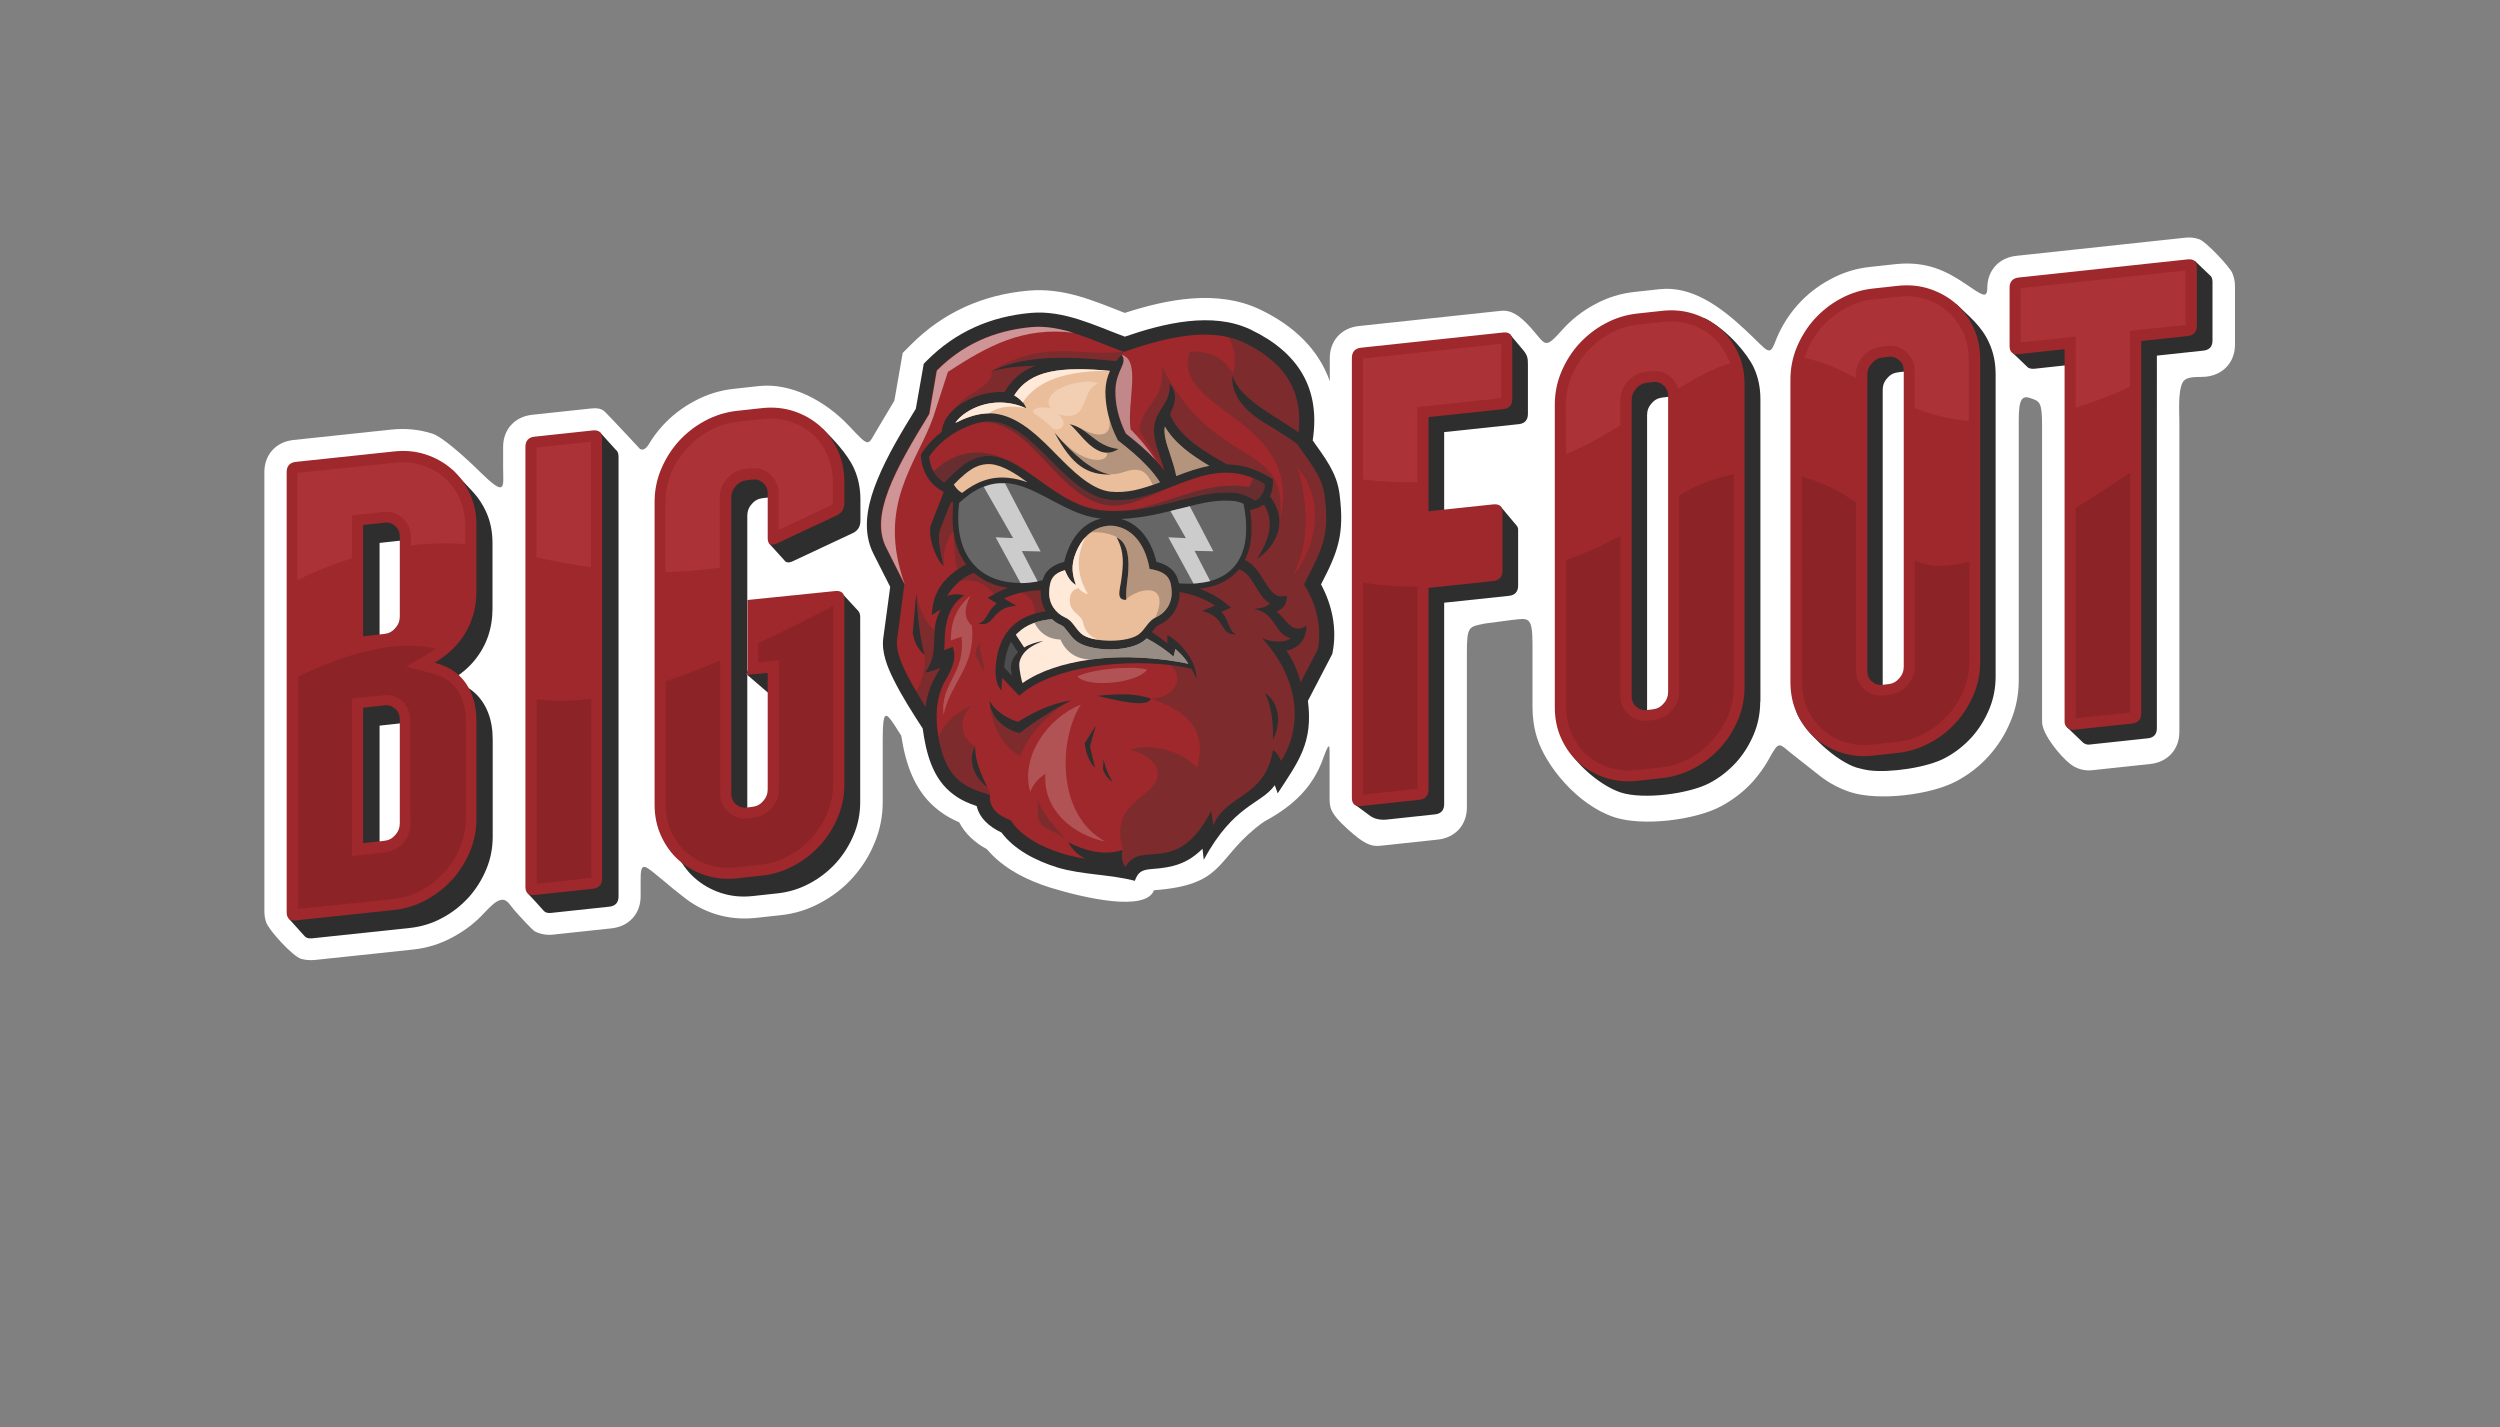 <?xml version="1.0" encoding="utf-8"?>
<!-- Generator: Adobe Illustrator 21.0.0, SVG Export Plug-In . SVG Version: 6.00 Build 0)  -->
<svg version="1.1" id="Capa_1" xmlns="http://www.w3.org/2000/svg" xmlns:xlink="http://www.w3.org/1999/xlink" x="0px" y="0px"
	 viewBox="0 0 1200 685" style="enable-background:new 0 0 1200 685;" xml:space="preserve">
<rect x="0" y="0" width="1200" height="685" fill="#808080" stroke="none"/>
<style type="text/css">
	.st0{fill-rule:evenodd;clip-rule:evenodd;fill:#9E282B;}
	.st1{fill-rule:evenodd;clip-rule:evenodd;fill:#2E2E2E;}
	.st2{fill-rule:evenodd;clip-rule:evenodd;fill:#FFFFFF;}
	.st3{fill-rule:evenodd;clip-rule:evenodd;fill:#8C2327;}
	.st4{fill-rule:evenodd;clip-rule:evenodd;fill:#AB3236;}
	.st5{fill-rule:evenodd;clip-rule:evenodd;fill:#EBBE9B;}
	.st6{clip-path:url(#SVGID_2_);}
	.st7{opacity:0.3;fill-rule:evenodd;clip-rule:evenodd;fill:#333333;}
	.st8{fill-rule:evenodd;clip-rule:evenodd;fill:#FFE9D9;}
	.st9{clip-path:url(#SVGID_4_);}
	.st10{opacity:0.5;fill-rule:evenodd;clip-rule:evenodd;fill:#333333;}
	.st11{clip-path:url(#SVGID_6_);}
	.st12{opacity:0.5;fill-rule:evenodd;clip-rule:evenodd;fill:#E6E6E6;}
	.st13{opacity:0.5;fill-rule:evenodd;clip-rule:evenodd;fill:#FFFFFF;}
	.st14{clip-path:url(#SVGID_8_);}
	.st15{fill-rule:evenodd;clip-rule:evenodd;fill:#4D4D4D;}
	.st16{clip-path:url(#SVGID_10_);}
	.st17{fill-rule:evenodd;clip-rule:evenodd;fill:#666666;}
	.st18{fill-rule:evenodd;clip-rule:evenodd;fill:#FFFFCC;}
	.st19{fill-rule:evenodd;clip-rule:evenodd;fill:#CCCCCC;}
	.st20{opacity:0.2;fill-rule:evenodd;clip-rule:evenodd;fill:#FFFFFF;}
	.st21{fill-rule:evenodd;clip-rule:evenodd;fill:#F2CFB3;}
</style>
<g>
	<path class="st0" d="M721.5,159.8c2.9-0.3,4.4,1,4.4,3.9v28c0,2.9-1.5,4.6-4.4,4.9l-35.8,3.8v45.2l31.1-3.3c2.9-0.3,4.4,1,4.4,3.9
		v28c0,2.9-1.5,4.6-4.4,4.9l-31.1,3.3v96.8c0,2.9-1.5,4.6-4.4,4.9l-28,3c-2.9,0.3-4.4-1-4.4-3.9V171.9c0-2.9,1.5-4.6,4.4-4.9
		L721.5,159.8L721.5,159.8z M837.4,329.9c0,5.4-1,10.7-3.1,15.7c-2.1,5-4.9,9.5-8.5,13.5c-3.6,3.9-7.7,7.2-12.6,9.8
		c-4.8,2.6-9.9,4.2-15.4,4.8l-11.9,1.3c-5.4,0.6-10.6,0.1-15.4-1.5c-4.8-1.6-9-4-12.6-7.1c-3.6-3.2-6.4-7.1-8.5-11.7
		c-2.1-4.6-3.1-9.6-3.1-15.1V194.5c0-5.4,1-10.7,3.1-15.7c2.1-5,4.9-9.5,8.5-13.5c3.6-3.9,7.7-7.2,12.6-9.8
		c4.8-2.6,9.9-4.2,15.4-4.8l11.9-1.3c5.4-0.6,10.6-0.1,15.4,1.5c4.8,1.6,9,4,12.6,7.1c3.6,3.2,6.4,7.1,8.5,11.7
		c2.1,4.6,3.1,9.6,3.1,15.1V329.9L837.4,329.9z M800.7,190.3c0-2.1-0.7-3.8-2.2-5.1c-1.5-1.3-3.2-1.9-5.3-1.6l-2.5,0.3
		c-2.1,0.2-3.9,1.1-5.3,2.8c-1.5,1.6-2.2,3.5-2.2,5.6v142c0,2.1,0.7,3.8,2.2,5.1c1.5,1.3,3.2,1.9,5.3,1.6l2.5-0.3
		c2.1-0.2,3.9-1.1,5.3-2.8c1.5-1.6,2.2-3.5,2.2-5.6V190.3L800.7,190.3z M950.5,317.8c0,5.4-1,10.7-3.1,15.7c-2.1,5-4.9,9.5-8.5,13.5
		c-3.6,3.9-7.7,7.2-12.6,9.8c-4.8,2.6-9.9,4.2-15.4,4.8l-11.9,1.3c-5.4,0.6-10.6,0.1-15.4-1.5c-4.8-1.6-9-4-12.6-7.1
		c-3.6-3.2-6.4-7.1-8.5-11.7c-2.1-4.6-3.1-9.6-3.1-15.1V182.4c0-5.4,1-10.7,3.1-15.7c2.1-5,4.9-9.5,8.5-13.5
		c3.6-3.9,7.7-7.2,12.6-9.8c4.8-2.6,9.9-4.2,15.4-4.8l11.9-1.3c5.4-0.6,10.6-0.1,15.4,1.5c4.8,1.6,9,4,12.6,7.1
		c3.6,3.2,6.4,7.1,8.5,11.7c2.1,4.6,3.1,9.6,3.1,15.1V317.8L950.5,317.8z M913.8,178.2c0-2.1-0.7-3.8-2.2-5.1
		c-1.5-1.3-3.2-1.9-5.3-1.6l-2.5,0.3c-2.1,0.2-3.9,1.1-5.3,2.8c-1.5,1.6-2.2,3.5-2.2,5.6v142c0,2.1,0.7,3.8,2.2,5.1
		c1.5,1.3,3.2,1.9,5.3,1.6l2.5-0.3c2.1-0.2,3.9-1.1,5.3-2.8c1.5-1.6,2.2-3.5,2.2-5.6V178.2L913.8,178.2z M1050.1,124.6
		c2.9-0.3,4.4,1,4.4,3.9v28c0,2.9-1.5,4.6-4.4,4.9l-22.3,2.4v178.7c0,2.9-1.5,4.6-4.4,4.9l-28,3c-1,0.1-2-0.2-3-0.9
		c-0.9-0.7-1.4-1.7-1.4-3V167.7l-22,2.4c-2.9,0.3-4.4-1-4.4-3.9v-28c0-2.9,1.5-4.6,4.4-4.9L1050.1,124.6z"/>
	<path class="st1" d="M729.6,168.6c2.8-0.2,4.2,1.1,4.2,3.9v28c0,2.9-1.5,4.6-4.4,4.9l-35.8,3.8V241l-4.2,0.4v-37.8l32.1-3.4
		c5-0.5,8.1-4,8.1-9V168.6L729.6,168.6z M724.9,251.1c2.8-0.2,4.2,1.1,4.2,3.9v28c0,2.9-1.5,4.6-4.4,4.9l-31.1,3.3v96.8
		c0,2.9-1.5,4.6-4.4,4.9l-28,3c-2.9,0.3-4.4-1-4.4-3.9v-1.5l24.4-2.6c5-0.5,8.1-4,8.1-9v-93l27.4-2.9c5-0.5,8.1-4,8.1-9V251.1
		L724.9,251.1z M845.3,338.7c0,5.4-1,10.7-3.1,15.7c-2.1,5-4.9,9.5-8.5,13.5c-3.6,3.9-7.7,7.2-12.6,9.8c-4.8,2.6-9.9,4.2-15.4,4.8
		l-11.9,1.3c-5.4,0.6-10.6,0.1-15.4-1.5c-4.1-1.3-7.7-3.3-10.9-5.8c0.5,0.2,1,0.4,1.5,0.5c5.4,1.8,11,2.3,16.9,1.6l11.9-1.3
		c5.8-0.6,11.5-2.4,16.9-5.3c5.1-2.8,9.8-6.3,13.7-10.7c4-4.4,7-9.3,9.3-14.7c2.3-5.6,3.5-11.4,3.5-17.3V184.4c0-3.4-0.4-6.8-1.2-10
		c0.8,1.3,1.6,2.7,2.2,4.2c2.1,4.6,3.1,9.6,3.1,15.1V338.7L845.3,338.7z M796.9,192.9v-2.3c0-1.1-0.3-1.9-1.1-2.6
		c-0.8-0.7-1.6-0.9-2.7-0.8l-2.5,0.3c-1.1,0.1-1.9,0.5-2.7,1.4c-0.8,0.9-1.1,1.7-1.1,2.8v142c0,1.1,0.3,1.9,1.1,2.6
		c0.8,0.7,1.6,0.9,2.7,0.8l0.4,0V201c0-2.1,0.7-4,2.2-5.6C794.3,194.2,795.5,193.4,796.9,192.9L796.9,192.9z M958.4,326.6
		c0,5.4-1,10.7-3.1,15.7c-2.1,5-4.9,9.5-8.5,13.5c-3.6,3.9-7.7,7.2-12.6,9.8c-4.8,2.6-9.9,4.2-15.4,4.8l-11.9,1.3
		c-5.4,0.6-10.6,0.1-15.4-1.5c-4.1-1.3-7.7-3.3-10.9-5.8c0.5,0.2,1,0.4,1.5,0.5c5.4,1.8,11,2.3,16.9,1.6l11.9-1.3
		c5.8-0.6,11.5-2.4,16.9-5.3c5.1-2.8,9.8-6.3,13.7-10.7c4-4.4,7-9.3,9.3-14.7c2.3-5.6,3.5-11.4,3.5-17.3V172.3c0-3.4-0.4-6.8-1.2-10
		c0.8,1.3,1.6,2.7,2.2,4.2c2.1,4.6,3.1,9.6,3.1,15.1V326.6L958.4,326.6z M910,180.9v-2.3c0-1.1-0.3-1.9-1.1-2.6
		c-0.8-0.7-1.6-0.9-2.7-0.8l-2.5,0.3c-1.1,0.1-1.9,0.5-2.7,1.4c-0.8,0.9-1.1,1.7-1.1,2.8v142c0,1.1,0.3,1.9,1.1,2.6
		c0.8,0.7,1.6,0.9,2.7,0.8l0.4,0V188.9c0-2.1,0.7-4,2.2-5.6C907.4,182.1,908.6,181.3,910,180.9L910,180.9z M1058.2,133.5
		c2.8-0.2,4.2,1.1,4.2,3.9v28c0,2.9-1.5,4.6-4.4,4.9l-22.3,2.4v178.7c0,2.9-1.5,4.6-4.4,4.9l-28,3c-1,0.1-2-0.2-3-0.9
		c-0.9-0.7-1.4-1.7-1.4-3v-1.5l24.4-2.6c5-0.5,8.1-4,8.1-9v-175l18.6-2c5-0.5,8.1-4,8.1-9V133.5L1058.2,133.5z M987.3,177.8
		l-10.3,1.1c-2.9,0.3-4.4-1-4.4-3.9v-1.5l14.7-1.6V177.8z"/>
	<path class="st2" d="M969,201.4v125.2c0,6.8-1.3,13.5-4,19.8c-2.5,6.1-6,11.6-10.4,16.5c-4.4,4.9-9.6,8.9-15.4,12
		c-12.4,6.7-37.6,9.7-51.1,5.3c-5.1-1.7-9.9-4.2-14.2-7.5l-12.2-9.6c-8.3-6.3-7.2-8.5-12.9,1.7c-2,3.6-4.5,7-7.3,10.2
		c-4.4,4.9-9.6,8.9-15.4,12c-12.4,6.7-37.6,9.7-51.1,5.3c-18-5.9-33.1-24.9-37.2-38.1c-1.5-4.7-2.2-9.7-2.2-14.7v-30.1
		c0-14.1-2.1-12.6-10-11.8l-12.9,1.7c-7.6,1.6-8.6,1.1-8.6,13.9v74.4c0,8.4-5.6,14.5-13.9,15.4l-28,3c-4.3,0.4-7.8-1.2-15.3-8
		c-8.8-7.9-8.7-10.7-8.7-15.3v-19.1c-0.2-3,0.8-10.5-3,0.2c-5,14.1-14.4,23-28.3,30.5c-1.6,1.1-3.1,2.2-4.5,3.4
		c-18.9,15.5-15.4,27.2-48.5,29.6c-3.9,10.5-33.3,3.8-49.6-1.2c-11.3-3.5-22.9-9.3-30.6-18.5c-5.6-3-10.4-7.3-13.3-12.9
		c-3.3-1.4-6.4-3.1-9.3-5.3c-11.9-8.8-16.4-22.4-18.5-36.3c-1.1-1.6-2.1-3.3-3.2-5c-4.4-6.6-5.7-7.4-5.7,7.2v29.7
		c0,6.8-1.3,13.5-4,19.8c-2.5,6.1-6,11.6-10.4,16.5c-4.4,4.9-9.6,8.9-15.4,12c-6,3.3-12.5,5.3-19.3,6l-11.9,1.3
		c-6.7,0.7-13.4,0.1-19.8-2c-5.1-1.7-9.9-4.2-14.1-7.5l-5.7-4.5c-1.1-0.9-5.3-4.5-8.8-7.3c-5.1-4.1-6.9-5.4-6.8,3.1v7.8
		c0,8.4-5.6,14.5-13.9,15.4l-28,3c-3.4,0.4-6.5-0.3-9-1.6c-0.9-0.5-6.1-6-9.8-10.2c-2.1-2.4-3.5-5.8-6.9-4.7c-2,0.6-4,2.5-7.1,5.7
		c-4.4,4.9-9.6,8.9-15.4,12c-6,3.3-12.5,5.3-19.3,6l-47.1,5c-2.4,0.2-4.6,0-6.6-0.6c-4-1.3-15.4-13.7-16.7-17.6
		c-0.5-1.6-0.8-3.3-0.8-5.1V226.6c0-8.4,5.6-14.5,13.9-15.4l47.1-5c6.7-0.7,13.4-0.1,19.8,2c4.3,1.4,14.4,10.1,22.7,18.3
		c12.6,12.4,11.2,7.5,11.1-1.8v-10.2c0-8.4,5.6-14.5,13.9-15.4l28-3c2.1-0.2,5-0.4,6.9,1.5c2.3,2.2,16.8,17.8,16.9,17.9
		c1.7,1,3.3-0.6,4.5-2.7c1.7-2.9,3.8-5.6,6.1-8.2c4.4-4.9,9.6-8.9,15.4-12c6-3.3,12.5-5.3,19.3-6l11.9-1.3
		c15-1.6,31.4,6.7,43.1,19.1c10.3,10.9,8.8,9.6,13.7,1.5c2.7-4.6,5.4-9.1,8.1-13.6l4-22.9l3.9-3.9c15.5-15.6,34.7-24.1,56.5-26
		c16.9-1.5,31.1,4.8,46.2,10.7c20.6-6.7,44.5-11.3,64.8-1.7c16.8,8,28.4,19.6,33.6,34.5v-11.1c0-8.4,5.6-14.5,13.9-15.4l68.2-7.3
		c5-0.5,8.9,2.1,14.2,7.9c7.7,8.6,6.5,11,15.5,1c4.4-4.9,9.6-8.9,15.4-12c6-3.3,12.5-5.3,19.3-6l11.9-1.3
		c14.9-1.6,28.4,7.7,40.9,19.4c11.7,10.8,11.6,13.8,15.1,4.4c2.5-6.1,6-11.6,10.4-16.5c4.4-4.9,9.6-8.9,15.4-12
		c6-3.3,12.5-5.3,19.3-6l11.9-1.3c14.8-1.6,24.4,3.1,33.8,9.5c7.6,5.1,10.4,7.5,10.4,1.9c0-8.4,5.6-14.5,13.9-15.4l81-8.7
		c2.6-0.3,4.9,0,7,0.8c3.1,1.1,14.4,13.1,15.7,16.1c0.8,1.9,1.3,4.1,1.3,6.4v28c0,8.4-5.6,14.5-13.9,15.4c-4,0.4-9.5-0.6-11.3,2.9
		c-2.2,4.4-1.5,13.7-1.5,19.2v148.4c0,8.4-5.6,14.5-13.9,15.4l-28,3c-3.9,0.4-7.6-0.7-10.6-3.1c-4.5-3.5-13.4-14.1-13.4-20.2V204.6
		c0-11.5-1-12-5.6-13.5C970.6,189.7,969,191.6,969,201.4z"/>
	<path class="st1" d="M724.7,160.4l6.3,7.5c2.7,3.1,2.3,4.9,2.4,7.5v23.3c0,2.9-1.5,4.6-4.4,4.9l-35.8,3.8v45.2l27-9.6l6.2,7.4
		c2.6,3.1,2.3,2.2,2.3,6.4v24.3c0,2.9-1.5,4.6-4.4,4.9l-31.1,3.3V386c0,2.9-1.5,4.6-4.4,4.9l-22.3,2.4c-3.6,0.5-6.5-0.1-8.7-1.6
		l-7.6-5.6l6.3-207.3c0.1-2.9,1.5-4.3,4.4-4.9L724.7,160.4L724.7,160.4z M938.2,147.5l0.9-1.5c6.2,6,12,10.4,15.7,18.6
		c2.1,4.6,3.1,9.6,3.1,15.1v145.1c0,5.4-1,10.7-3.1,15.7c-2.1,5-4.9,9.5-8.5,13.5c-3.6,3.9-7.7,7.2-12.6,9.8
		c-8.7,4.7-26.7,7.2-36.3,6c-2.2-0.3-4.3-0.8-6.4-1.4c-9.8-3.2-23.5-15.9-28.1-25.2c-2.3-4.5,4-3.3,4-8.7V189.4
		c0-5.4,1-10.7,3.1-15.7c2.1-5,4.9-9.5,8.5-13.5c3.6-3.9,7.7-7.2,12.6-9.8c4.8-2.6,9.9-4.2,15.4-4.8l11.9-1.3
		c5.4-0.6,10.6-0.1,15.4,1.5C935.3,146.3,936.8,146.8,938.2,147.5L938.2,147.5z M998.5,346.6l-6.3,2.5l7.3,7
		c0.1,0.1,0.3,0.3,0.4,0.4c0.9,0.7,1.9,1,3,0.9l28-3c2.9-0.3,4.4-1.9,4.4-4.9V170.7l22.3-2.4c2.9-0.3,4.4-1.9,4.4-4.9v-28
		c0-1.6-0.4-2.7-1.3-3.3l-7.3-7l-3.1,7.2l-73.7,7.9c-2.9,0.3-4.4,1.9-4.4,4.9v23.3l-6.3,0.8l7.2,6.9c0.1,0.1,0.1,0.1,0.2,0.2
		l0.1,0.1l0,0c0.7,0.5,1.8,0.7,3.1,0.6l22-2.4V346.6L998.5,346.6z M844.9,336.8c0,5.4-1,10.7-3.1,15.7c-2.1,5-4.9,9.5-8.5,13.5
		c-3.6,3.9-7.7,7.2-12.6,9.8c-9.9,5.3-32,8.1-42.7,4.6c-9.2-3-20.6-12.6-25.3-20.9c-2.5-4.4,1.2-7.5,1.2-12.9V201.4
		c0-5.4,1-10.7,3.1-15.7c2.1-5,4.9-9.5,8.5-13.5c3.6-3.9,7.7-7.2,12.6-9.8c4.8-2.6,9.9-4.2,15.4-4.8l11.9-1.3
		c5.4-0.6,9.7-5.4,14.1-2.9c10.3,5.8,19.2,16.3,22.4,23.2c2.1,4.6,3.1,9.6,3.1,15.1V336.8L844.9,336.8z M808.1,197.2
		c0-2.1-0.7-3.8-2.2-5.1c-1.5-1.3-3.2-1.9-5.3-1.6l-2.5,0.3c-2.1,0.2-3.9,1.1-5.3,2.8c-1.5,1.6-2.2,3.5-2.2,5.6v142
		c0,2.1,0.7,3.8,2.2,5.1c1.5,1.3,3.2,1.9,5.3,1.6l2.5-0.3c2.1-0.2,3.9-1.1,5.3-2.8c1.5-1.6,2.2-3.5,2.2-5.6V197.2L808.1,197.2z
		 M921.2,185.1c0-2.1-0.7-3.8-2.2-5.1c-1.5-1.3-3.2-1.9-5.3-1.6l-2.5,0.3c-2.1,0.2-3.9,1.1-5.3,2.8c-1.5,1.6-2.2,3.5-2.2,5.6v142
		c0,2.1,0.7,3.8,2.2,5.1c1.5,1.3,3.2,1.9,5.3,1.6l2.5-0.3c2.1-0.2,3.9-1.1,5.3-2.8c1.5-1.6,2.2-3.5,2.2-5.6V185.1z"/>
	<path class="st0" d="M721.5,159.6c2.9-0.3,4.4,1,4.4,3.9v28c0,2.9-1.5,4.6-4.4,4.9l-35.8,3.8v45.2l31.1-3.3c2.9-0.3,4.4,1,4.4,3.9
		v28c0,2.9-1.5,4.6-4.4,4.9l-31.1,3.3v96.8c0,2.9-1.5,4.6-4.4,4.9l-28,3c-2.9,0.3-4.4-1-4.4-3.9V171.8c0-2.9,1.5-4.6,4.4-4.9
		L721.5,159.6L721.5,159.6z M837.4,329.7c0,5.4-1,10.7-3.1,15.7c-2.1,5-4.9,9.5-8.5,13.5c-3.6,3.9-7.7,7.2-12.6,9.8
		c-4.8,2.6-9.9,4.2-15.4,4.8l-11.9,1.3c-5.4,0.6-10.6,0.1-15.4-1.5c-4.8-1.6-9-4-12.6-7.1c-3.6-3.2-6.4-7.1-8.5-11.7
		c-2.1-4.6-3.1-9.6-3.1-15.1V194.3c0-5.4,1-10.7,3.1-15.7c2.1-5,4.9-9.5,8.5-13.5c3.6-3.9,7.7-7.2,12.6-9.8
		c4.8-2.6,9.9-4.2,15.4-4.8l11.9-1.3c5.4-0.6,10.6-0.1,15.4,1.5c4.8,1.6,9,4,12.6,7.1c3.6,3.2,6.4,7.1,8.5,11.7
		c2.1,4.6,3.1,9.6,3.1,15.1V329.7L837.4,329.7z M800.7,190.1c0-2.1-0.7-3.8-2.2-5.1c-1.5-1.3-3.2-1.9-5.3-1.6l-2.5,0.3
		c-2.1,0.2-3.9,1.1-5.3,2.8c-1.5,1.6-2.2,3.5-2.2,5.6v142c0,2.1,0.7,3.8,2.2,5.1c1.5,1.3,3.2,1.9,5.3,1.6l2.5-0.3
		c2.1-0.2,3.9-1.1,5.3-2.8c1.5-1.6,2.2-3.5,2.2-5.6V190.1L800.7,190.1z M950.5,317.6c0,5.4-1,10.7-3.1,15.7c-2.1,5-4.9,9.5-8.5,13.5
		s-7.7,7.2-12.6,9.8c-4.8,2.6-9.9,4.2-15.4,4.8l-11.9,1.3c-5.4,0.6-10.6,0.1-15.4-1.5c-4.8-1.6-9-4-12.6-7.1
		c-3.6-3.2-6.4-7.1-8.5-11.7c-2.1-4.6-3.1-9.6-3.1-15.1V182.3c0-5.4,1-10.7,3.1-15.7c2.1-5,4.9-9.5,8.5-13.5
		c3.6-3.9,7.7-7.2,12.6-9.8c4.8-2.6,9.9-4.2,15.4-4.8l11.9-1.3c5.4-0.6,10.6-0.1,15.4,1.5c4.8,1.6,9,4,12.6,7.1
		c3.6,3.2,6.4,7.1,8.5,11.7c2.1,4.6,3.1,9.6,3.1,15.1V317.6L950.5,317.6z M913.8,178c0-2.1-0.7-3.8-2.2-5.1
		c-1.5-1.3-3.2-1.9-5.3-1.6l-2.5,0.3c-2.1,0.2-3.9,1.1-5.3,2.8c-1.5,1.6-2.2,3.5-2.2,5.6v142c0,2.1,0.7,3.8,2.2,5.1
		c1.5,1.3,3.2,1.9,5.3,1.6l2.5-0.3c2.1-0.2,3.9-1.1,5.3-2.8c1.5-1.6,2.2-3.5,2.2-5.6V178L913.8,178z M1050.1,124.5
		c2.9-0.3,4.4,1,4.4,3.9v28c0,2.9-1.5,4.6-4.4,4.9l-22.3,2.4v178.7c0,2.9-1.5,4.6-4.4,4.9l-28,3c-1,0.1-2-0.2-3-0.9
		c-0.9-0.7-1.4-1.7-1.4-3V167.6l-22,2.4c-2.9,0.3-4.4-1-4.4-3.9v-28c0-2.9,1.5-4.6,4.4-4.9L1050.1,124.5z"/>
	<path class="st3" d="M654.2,279.7c8.4,1.3,17.2,1.9,26.2,1.9v0.6v96.4l-26.2,2.8V279.7L654.2,279.7z M680.7,378.8
		C680.8,378.7,680.7,378.8,680.7,378.8C680.6,378.9,680.6,378.9,680.7,378.8L680.7,378.8z M1022.8,342.2
		C1022.9,342.2,1022.8,342.2,1022.8,342.2C1022.7,342.3,1022.7,342.3,1022.8,342.2L1022.8,342.2z M751.6,268.9
		c9.4-3.4,18.3-7.3,26.2-11.7V334c0,1.8,0.3,3.4,1,4.9c0.7,1.5,1.7,2.9,3,4.1c1.3,1.2,2.8,2,4.4,2.5c1.6,0.5,3.3,0.6,5,0.4l2.5-0.3
		c1.7-0.2,3.3-0.7,4.8-1.4c1.4-0.7,2.8-1.8,3.9-3.1c1.2-1.3,2.1-2.7,2.7-4.2c0.6-1.6,0.9-3.2,0.9-4.9v-94.2
		c8.6-5.2,17.5-8.5,26.2-10.1v102c0,2.4-0.2,4.7-0.7,7c-0.5,2.3-1.1,4.5-2,6.7c-0.9,2.3-2,4.4-3.3,6.4c-1.3,2-2.7,3.9-4.2,5.6
		c-1.6,1.7-3.3,3.3-5.1,4.8c-1.8,1.4-3.8,2.7-6,3.9c-2.1,1.1-4.3,2.1-6.5,2.8c-2.2,0.7-4.5,1.2-6.9,1.4l-11.9,1.3
		c-2.4,0.3-4.7,0.3-6.9,0.1c-2.1-0.2-4.3-0.7-6.3-1.3c-2.1-0.7-4-1.5-5.8-2.5c-1.8-1-3.4-2.2-4.9-3.5c-1.5-1.3-2.8-2.8-4-4.5
		c-1.2-1.7-2.3-3.5-3.2-5.4c-0.9-1.9-1.5-4-2-6.1c-0.4-2.1-0.7-4.4-0.7-6.8V268.9L751.6,268.9z M864.7,228.8
		c9.6,2.5,18.5,6.8,26.2,12.5v80.6c0,1.8,0.3,3.4,1,4.9c0.7,1.5,1.7,2.9,3,4.1c1.3,1.2,2.8,2,4.4,2.5c1.6,0.5,3.3,0.6,5,0.4l2.5-0.3
		c1.7-0.2,3.3-0.7,4.8-1.4c1.4-0.7,2.8-1.8,3.9-3.1c1.2-1.3,2.1-2.7,2.7-4.2c0.6-1.6,0.9-3.2,0.9-4.9v-50.9
		c7.2,3.5,15.9,3.4,26.2,0.5v48c0,4.8-0.9,9.3-2.7,13.7c-0.9,2.3-2,4.4-3.3,6.4c-1.3,2-2.7,3.9-4.2,5.6c-1.6,1.7-3.3,3.3-5.1,4.8
		c-1.8,1.4-3.8,2.7-6,3.9c-2.1,1.1-4.3,2.1-6.5,2.8c-2.2,0.7-4.5,1.2-6.9,1.4l-11.9,1.3c-2.4,0.3-4.7,0.3-6.9,0.1
		c-2.1-0.2-4.3-0.7-6.3-1.3c-2.1-0.7-4-1.5-5.8-2.5c-1.8-1-3.4-2.2-4.9-3.5c-1.5-1.3-2.8-2.8-4-4.5c-1.2-1.7-2.3-3.5-3.2-5.4
		c-0.9-1.9-1.5-4-2-6.1c-0.4-2.1-0.7-4.4-0.7-6.8V228.8L864.7,228.8z M996.3,243.9c8.3-5.2,17-10.9,26.2-17V342l-26.2,2.8V243.9z"/>
	<path class="st1" d="M227.7,332.4c2.9,2.6,5.1,5.8,6.6,9.7c1.5,3.8,2.2,8.1,2.2,13v46.5c0,5.4-1,10.7-3.1,15.7
		c-2.1,5-4.9,9.5-8.5,13.5c-3.6,3.9-7.7,7.2-12.6,9.8c-4.8,2.6-9.9,4.2-15.4,4.8l-47.1,5c-2,0.2-3.1-0.3-4.1-1.6l-7.2-8l6.9-1.9
		V235.2c0-2.9,1.5-4.6,4.4-4.9l47.1-5c5.4-0.6,10.6-0.1,15.4,1.5c0.9,0.3,1.9,0.6,2.7,1l2.1-2.3l10,10.7l0,0
		c2.5,2.7,4.6,5.9,6.2,9.4c2.1,4.6,3.1,9.6,3.1,15.1v31.4c0,9.6-2.9,18-8.8,25.1c-3.1,3.7-6.9,6.8-11.3,9.4
		C221,327.9,224.8,329.8,227.7,332.4L227.7,332.4z M393.3,207.8l1.6-2c4.9,4.8,11.9,12.1,15,19c2.1,4.6,3.1,9.6,3.1,15.1V250
		c0,2.9-1.4,5-4.1,6.1l-28.6,13.4c-1.6,0.7-2.7,0.6-3.4-0.1l0,0l-7.8-8.6l7.1-3.9v-11.4c0-2.1-0.7-3.8-2.2-5.1
		c-1.5-1.3-3.2-1.9-5.3-1.6l-2.5,0.3c-2.1,0.2-3.9,1.1-5.3,2.8c-1.5,1.6-2.2,3.5-2.2,5.6v142c0,2.1,0.7,3.8,2.2,5.1
		c1.5,1.3,3.2,1.9,5.3,1.6l2.5-0.3c2.1-0.2,3.9-1.1,5.3-2.8c1.5-1.6,2.2-3.5,2.2-5.6v-55.9l-7.8,0.7l-10-8.6l8.1-27l34.6-3.6
		l2.9-8.5l8,8.7l0,0c0.6,0.7,0.9,1.7,0.9,3V385c0,5.4-1,10.7-3.1,15.7c-2.1,5-4.9,9.5-8.5,13.5c-3.6,3.9-7.7,7.2-12.6,9.8
		c-4.8,2.6-9.9,4.2-15.4,4.8l-11.9,1.3c-5.4,0.6-10.6,0.1-15.4-1.5c-4.8-1.6-9-4-12.6-7.2c-3.6-3.2-6.4-7.1-8.5-11.7
		c-2.1-4.6-3.1-9.6-3.1-15.1V249.5c0-5.4,1-10.7,3.1-15.7c2.1-5,4.9-9.5,8.5-13.5c3.6-3.9,7.7-7.2,12.6-9.8
		c4.8-2.6,9.9-4.2,15.4-4.8l11.9-1.3c5.4-0.6,10.6-0.1,15.4,1.5C390.4,206.5,391.9,207.1,393.3,207.8L393.3,207.8z M279.7,216.6
		l8.3-9.1l7.5,8.3l0,0c0.9,0.6,1.4,1.8,1.4,3.4v211.1c0,2.9-1.5,4.6-4.4,4.9l-28,3c-1.6,0.2-2.8-0.2-3.5-1c-2.5-2.9-5.2-5.7-7.8-8.5
		l6.9-1V223.1c0-2.9,1.5-4.6,4.4-4.9L279.7,216.6L279.7,216.6z M199.8,353.9c0-2.1-0.7-3.8-2.2-5.1c-1.5-1.3-3.2-1.9-5.3-1.6
		l-10.1,1.1v65l10.1-1.1c2.1-0.2,3.9-1.1,5.3-2.8c1.5-1.6,2.2-3.5,2.2-5.6V353.9L199.8,353.9z M199.8,266.2c0-2.1-0.7-3.8-2.2-5.1
		c-1.5-1.3-3.2-1.9-5.3-1.6l-10.1,1.1V314l10.1-1.1c2.1-0.2,3.9-1.1,5.3-2.8c1.5-1.6,2.2-3.5,2.2-5.6V266.2z"/>
	<path class="st0" d="M219.9,323.8c2.9,2.6,5.1,5.8,6.6,9.7c1.5,3.8,2.2,8.1,2.2,13v46.5c0,5.4-1,10.7-3.1,15.7
		c-2.1,5-4.9,9.5-8.5,13.5c-3.6,3.9-7.7,7.2-12.6,9.8c-4.8,2.6-9.9,4.2-15.4,4.8l-47.1,5c-2.9,0.3-4.4-1-4.4-3.9V226.6
		c0-2.9,1.5-4.6,4.4-4.9l47.1-5c5.4-0.6,10.6-0.1,15.4,1.5c4.8,1.6,9,4,12.6,7.2c3.6,3.2,6.4,7.1,8.5,11.7c2.1,4.6,3.1,9.6,3.1,15.1
		v31.4c0,9.6-2.9,18-8.8,25.1c-3.1,3.7-6.9,6.8-11.3,9.4C213.2,319.3,217,321.2,219.9,323.8L219.9,323.8z M191.9,345.3
		c0-2.1-0.7-3.8-2.2-5.1c-1.5-1.3-3.2-1.9-5.3-1.6l-10.1,1.1v65l10.1-1.1c2.1-0.2,3.9-1.1,5.3-2.8c1.5-1.6,2.2-3.5,2.2-5.6V345.3
		L191.9,345.3z M191.9,257.6c0-2.1-0.7-3.8-2.2-5.1c-1.5-1.3-3.2-1.9-5.3-1.6l-10.1,1.1v53.4l10.1-1.1c2.1-0.2,3.9-1.1,5.3-2.8
		c1.5-1.6,2.2-3.5,2.2-5.6V257.6L191.9,257.6z M289,421.7c0,2.9-1.5,4.6-4.4,4.9l-28,3c-2.9,0.3-4.4-1-4.4-3.9V214.5
		c0-2.9,1.5-4.6,4.4-4.9l28-3c2.9-0.3,4.4,1,4.4,3.9V421.7L289,421.7z M365.7,195.9c5.4-0.6,10.6-0.1,15.4,1.5c4.8,1.6,9,4,12.6,7.2
		c3.6,3.2,6.4,7.1,8.5,11.7c2.1,4.6,3.1,9.6,3.1,15.1v10.1c0,2.9-1.4,5-4.1,6.1l-28.6,13.4c-2.7,1.1-4.1,0.2-4.1-2.7v-21.4
		c0-2.1-0.7-3.8-2.2-5.1c-1.5-1.3-3.2-1.9-5.3-1.6l-2.5,0.3c-2.1,0.2-3.9,1.1-5.3,2.8c-1.5,1.6-2.2,3.5-2.2,5.6v142
		c0,2.1,0.7,3.8,2.2,5.1c1.5,1.3,3.2,1.9,5.3,1.6l2.5-0.3c2.1-0.2,3.9-1.1,5.3-2.8c1.5-1.6,2.2-3.5,2.2-5.6v-55.9l-9.7,0.9V288
		l42.1-4.3c2.9-0.3,4.4,1,4.4,3.9v88.9c0,5.4-1,10.7-3.1,15.7c-2.1,5-4.9,9.5-8.5,13.5c-3.6,3.9-7.7,7.2-12.6,9.8
		c-4.8,2.6-9.9,4.2-15.4,4.8l-11.9,1.3c-5.4,0.6-10.6,0.1-15.4-1.5c-4.8-1.6-9-4-12.6-7.2c-3.6-3.2-6.4-7.1-8.5-11.7
		s-3.1-9.6-3.1-15.1V241c0-5.4,1-10.7,3.1-15.7c2.1-5,4.9-9.5,8.5-13.5c3.6-3.9,7.7-7.2,12.6-9.8c4.8-2.6,9.9-4.2,15.4-4.8
		L365.7,195.9z"/>
	<path class="st4" d="M223.4,261.2c-9.1-0.7-17.8-0.4-26.2,0.6v-4.1c0-1.8-0.3-3.4-1-4.9c-0.7-1.5-1.7-2.9-3-4.1
		c-1.3-1.2-2.8-2-4.4-2.5c-1.6-0.5-3.2-0.6-5-0.4l-10.1,1.1l-4.8,0.5v4.8v15.8c-9.9,3.1-18.8,6.8-26.2,10.5V227l46.8-4.9
		c2.4-0.3,4.7-0.3,6.9-0.1c2.1,0.2,4.2,0.7,6.3,1.3c2.1,0.7,4,1.5,5.8,2.5c1.8,1,3.4,2.2,4.9,3.5c3,2.7,5.4,6,7.2,9.9
		c0.9,1.9,1.5,4,2,6.1c0.4,2.1,0.7,4.4,0.7,6.8V261.2L223.4,261.2z M142.6,226.8C142.5,226.8,142.6,226.8,142.6,226.8
		C142.7,226.7,142.7,226.7,142.6,226.8L142.6,226.8z M257.3,214.6C257.2,214.7,257.2,214.7,257.3,214.6
		C257.3,214.6,257.3,214.6,257.3,214.6L257.3,214.6z M720.9,191.4C721,191.3,720.9,191.3,720.9,191.4
		C720.8,191.4,720.8,191.5,720.9,191.4L720.9,191.4z M654,171.9C653.9,172,653.9,172,654,171.9C654,171.8,654,171.8,654,171.9
		L654,171.9z M969.7,138.1C969.6,138.2,969.6,138.2,969.7,138.1C969.7,138.1,969.7,138.1,969.7,138.1L969.7,138.1z M680.4,231.5
		c-8.3,0.1-17-0.3-26.2-1.3v-58.1l66.4-7.1v26.1l-35.5,3.8l-4.7,0.5v4.8V231.5L680.4,231.5z M830.5,174.3c-8.6,2.9-16.7,7.2-25,12.3
		c-0.6-2.1-1.8-3.9-3.5-5.5c-1.3-1.2-2.8-2-4.4-2.5c-1.6-0.5-3.3-0.6-5-0.4l-2.5,0.3c-1.7,0.2-3.3,0.7-4.8,1.4
		c-1.4,0.7-2.8,1.8-3.9,3.1c-1.2,1.3-2.1,2.7-2.7,4.2c-0.6,1.6-0.9,3.2-0.9,4.9v12.1c-8.1,5-16.7,9.8-26.2,13.9v-23.7
		c0-2.4,0.2-4.7,0.7-7c0.5-2.3,1.1-4.5,2-6.7c0.9-2.3,2-4.4,3.3-6.4c1.3-2,2.7-3.9,4.2-5.6c1.6-1.7,3.3-3.3,5.1-4.8
		c1.8-1.4,3.8-2.7,6-3.9c2.1-1.1,4.3-2.1,6.5-2.8c2.2-0.7,4.5-1.2,6.9-1.4l11.9-1.3c2.4-0.3,4.7-0.3,6.9-0.1
		c2.1,0.2,4.3,0.7,6.3,1.3c2.1,0.7,4,1.5,5.8,2.5c1.8,1,3.4,2.2,4.9,3.5c1.5,1.3,2.8,2.8,4,4.5c1.2,1.7,2.3,3.5,3.2,5.4
		C829.9,172.6,830.2,173.4,830.5,174.3L830.5,174.3z M945.2,202.1c-10.1-0.9-18.6-3.2-26.2-6.3V178c0-1.8-0.3-3.4-1-4.9
		c-0.7-1.5-1.7-2.9-3-4.1c-1.3-1.2-2.8-2-4.4-2.5c-1.6-0.5-3.3-0.6-5-0.4l-2.5,0.3c-1.7,0.2-3.3,0.7-4.8,1.4
		c-1.4,0.7-2.8,1.8-3.9,3.1c-1.2,1.3-2.1,2.7-2.7,4.2c-0.6,1.6-0.9,3.2-0.9,4.9v1.4c-7.7-4.1-15.5-7.7-24.6-9.6
		c0.3-1.1,0.7-2.1,1.1-3.2c0.9-2.3,2-4.4,3.3-6.4c1.3-2,2.7-3.9,4.2-5.6c1.6-1.7,3.3-3.3,5.1-4.8c1.8-1.4,3.8-2.7,6-3.9
		c2.1-1.1,4.3-2.1,6.5-2.8c2.2-0.7,4.5-1.2,6.9-1.4l11.9-1.3c2.4-0.3,4.7-0.3,6.9-0.1c2.1,0.2,4.3,0.7,6.3,1.3
		c2.1,0.7,4,1.5,5.8,2.5c1.8,1,3.4,2.2,4.9,3.5c1.5,1.3,2.8,2.8,4,4.5c1.2,1.7,2.3,3.5,3.2,5.4c0.9,1.9,1.5,4,2,6.1
		c0.4,2.1,0.7,4.4,0.7,6.8V202.1L945.2,202.1z M1022.5,185.6c-8.5,4-17.3,7.4-26.2,10.1v-28.2v-5.9l-5.9,0.6l-20.5,2.2v-26.1
		l79.2-8.5V156l-22,2.3l-4.7,0.5v4.7V185.6L1022.5,185.6z M283.7,272.3c-8.7-1.2-17.3-2.8-26.2-4.8v-52.7l26.2-2.8V272.3
		L283.7,272.3z M345.6,272.5c-8.9,1.3-17.6,1.9-26.2,2.1V241c0-2.4,0.2-4.7,0.7-7c0.5-2.3,1.1-4.5,2-6.7c0.9-2.3,2-4.4,3.3-6.4
		c1.3-2,2.7-3.9,4.2-5.6c1.6-1.7,3.3-3.3,5.1-4.8c1.8-1.4,3.8-2.7,6-3.9c2.1-1.1,4.3-2.1,6.5-2.8c2.2-0.7,4.5-1.2,6.9-1.4l11.9-1.3
		c2.4-0.3,4.7-0.3,6.9-0.1c2.1,0.2,4.2,0.7,6.3,1.3c2.1,0.7,4,1.5,5.8,2.5c1.8,1,3.4,2.2,4.9,3.5c1.5,1.3,2.8,2.8,4,4.5
		c1.2,1.7,2.3,3.5,3.2,5.5c0.9,1.9,1.5,4,2,6.1c0.4,2.1,0.7,4.4,0.7,6.8v10.1c0,0.4,0,0.7-0.1,0.8c-0.1,0.1-0.3,0.3-0.7,0.4
		l-0.2,0.1l-25.1,11.8v-17.7c0-1.8-0.3-3.4-1-4.9c-0.7-1.5-1.7-2.9-3-4.1c-1.3-1.2-2.8-2-4.4-2.5c-1.6-0.5-3.2-0.6-5-0.4l-2.5,0.3
		c-1.7,0.2-3.3,0.7-4.8,1.4c-1.4,0.7-2.8,1.8-3.9,3.1c-1.2,1.3-2.1,2.7-2.7,4.2c-0.6,1.6-0.9,3.2-0.9,4.9V272.5z"/>
	<path class="st3" d="M142.9,324.9c21.8-10.6,46.3-18.3,66.3-13.5c-1,0.7-2.1,1.4-3.2,2.1l-11.1,6.5l12.5,3.2
		c1.9,0.5,3.6,1.1,5.2,1.9c1.5,0.8,2.8,1.6,3.9,2.6c1.1,1,2.1,2.2,3,3.4c0.9,1.3,1.6,2.7,2.2,4.2c0.6,1.6,1.1,3.3,1.4,5.1
		c0.3,1.8,0.5,3.8,0.5,6v46.5c0,2.4-0.2,4.7-0.7,7c-0.5,2.3-1.1,4.5-2,6.7c-0.9,2.3-2,4.4-3.3,6.4c-1.3,2-2.7,3.9-4.2,5.6
		c-1.6,1.7-3.3,3.3-5.1,4.8c-1.8,1.4-3.8,2.7-6,3.9c-2.1,1.1-4.3,2.1-6.5,2.8c-2.2,0.7-4.5,1.2-6.9,1.4l-45.7,4.8V324.9L142.9,324.9
		z M168.9,335.2v75.7l15.9-1.7c5.9-1.2,10.1-4.2,11.7-10.1c0.8-3,0.5-6.5,0.5-9.6l-0.1-35.4c0-5.7,1-11.7-2.7-16.3
		c-2-2.5-4.7-3.9-8.3-4.2L168.9,335.2L168.9,335.2z M284,421.6C284.1,421.5,284,421.5,284,421.6C283.9,421.6,283.9,421.7,284,421.6
		L284,421.6z M257.6,335.6c8.1,1.2,16.9,1,26.2-0.2v86l-26.2,2.8V335.6L257.6,335.6z M364,308.7c13.1-6.1,25.4-12.4,35.9-17.8v85.5
		c0,2.4-0.2,4.7-0.7,7c-0.5,2.3-1.1,4.5-2,6.7c-0.9,2.3-2,4.4-3.3,6.4c-1.3,2-2.7,3.9-4.2,5.6c-1.6,1.7-3.3,3.3-5.1,4.8
		c-1.8,1.4-3.8,2.7-6,3.9c-2.1,1.1-4.3,2.1-6.5,2.8c-2.2,0.7-4.5,1.2-6.9,1.4l-11.9,1.3c-2.4,0.3-4.7,0.3-6.9,0.1
		c-2.1-0.2-4.2-0.7-6.3-1.3c-2.1-0.7-4-1.5-5.8-2.5c-1.8-1-3.4-2.2-4.9-3.5c-3-2.7-5.4-6-7.2-9.9c-0.9-1.9-1.5-4-2-6.1
		c-0.4-2.1-0.7-4.4-0.7-6.8v-59.3c8.8-2.9,17.6-6.3,26.2-9.9v63.8c0,1.8,0.3,3.4,1,4.9c0.7,1.5,1.7,2.9,3,4.1c1.3,1.2,2.8,2,4.4,2.5
		c1.6,0.5,3.2,0.6,5,0.4l2.5-0.3c3.4-0.4,6.3-1.9,8.7-4.5c1.2-1.3,2.1-2.7,2.7-4.2c0.6-1.6,0.9-3.2,0.9-4.9v-55.9V317l-5.8,0.5
		L364,318V308.7z"/>
	<path class="st1" d="M611.9,376.9c-6.8,9.4-19.5,9-34.1,35.8l-0.6-5.3c-7.3,7.2-14.2,9-24,9.7c-5.4,0.4-6.9,1.5-8.5,5.7
		c-11.5-3.1-25.7-2.9-37.1-6.4c-10.4-3.2-20.8-8.6-26.9-16.8c-5.8-2.7-10.5-6.8-11.9-12.7c-4-1.3-7.8-3-11.2-5.6
		c-10-7.4-13.1-19.9-14.7-31.6c-4.9-7.6-10-15.5-14-23.6c-3-6-5.9-13.2-4.9-20l3.3-24.4l-8-15.8c-0.7-1.3-1.2-2.7-1.7-4.1
		c-3.4-10.4-0.5-21.6,3.5-31.4c4.8-11.8,11.8-23.3,18.5-34.2l3.8-21.6l1.5-1.5c13.7-13.8,30.6-21.2,49.9-22.9
		c15.8-1.4,30.6,6,45.1,11.4c18.6-6.4,42-12.2,60.4-3.4c23.2,11.1,33.6,28.6,29.8,53.2c5.7,8.2,11.6,15.3,12.9,25.9
		c2.4,19.2-0.7,27.4-8.9,43.2c5.3,9.9,7.7,21.1,5.6,32.4l-0.2,1l-11.7,22.5c2.6,20-4.5,29.1-14.5,44.4L611.9,376.9z"/>
	<path class="st5" d="M556.8,231.5c-1.7-2.6-3.7-5.2-6.2-7.8c-3.9-4.2-8.5-8-13.7-12.1l-0.4-0.3l-0.2-0.5
		c-3.9-7.6-5.8-15.9-5.7-23.2c0.1-3.7,0.9-6.8,2.2-9.6c-11.2-1-21-1.2-28.8,0.5c-7.4,1.6-13.2,5-17.1,11.3c3,1.8,4.9,3.8,5.7,6.2
		c-8.8-4.1-19.8-3.9-28.8,2.1c-2.1,1.4-3.9,3.1-5.1,4.9c4.2-2.2,9.3-4.1,14-4.5c2.1-0.2,4.3-0.1,6.4,0.3c11.4,2.1,21,12.3,28.8,20.2
		c6.5,6.5,15.5,15.8,25,17c3.9,0.4,7.8,0.1,11.7-0.7C548.7,234.4,552.8,233,556.8,231.5L556.8,231.5z M516.5,265.1
		c3.2-7.8,8.5-11.4,13.3-12.4c2-0.5,4.4-0.5,6.4,0c6.2,1.4,13.2,6.8,15.6,20.4c9.2,1.4,10.4,5.4,10.6,11c0.2,6-3.4,10.4-7.5,12.2
		c-3.6,1.6-4.8,5.2-7.8,7.8c-5.1,4.6-23,4.6-28.2,0c-3-2.7-4.1-6.3-7.8-7.8c-4.2-1.9-7.8-6.3-7.5-12.2c0.2-5,1.1-8.6,7.5-10.4
		c1.2,3.2,2.9,5.8,5.3,7.1C514.8,276,513.8,271.6,516.5,265.1L516.5,265.1z M541.2,278.1c0.5-4,2-17.2-5.2-20.1
		c3.9,7.1,3.1,13.4,2.3,19.8c-0.6,5-2.9,10.4,2.3,10.1C540.4,284.5,540.8,281.3,541.2,278.1L541.2,278.1z M457.8,232.6
		c3-3.1,7-6.8,10.4-8.4c2.4-1.1,4.8-1.6,7.4-1.4c5.9,0.5,12.5,5,17.6,8.7c-2.9-1-5.8-1.8-8.9-2.1c-8.9-1-16,2.1-22.5,7.2
		c-0.6-0.3-1.1-0.7-1.6-1.1C459.3,234.7,458.5,233.7,457.8,232.6L457.8,232.6z M580.5,223.6c-8.4-5-16.6-10.7-21.4-18.9
		c-0.6,4,0.8,8.2,2.4,12.9c1.5,4.5,2.5,7.8,3.1,10.9C569.7,226.5,575,224.6,580.5,223.6L580.5,223.6z M506.2,207.7
		c4.5,5.3,9.3,10.1,14,13.8c4.6,3.5,9.1,5.8,13.3,6.3C521.7,228,514.7,223.5,506.2,207.7L506.2,207.7z M536.9,215.5
		c-10.5,7-18.6-8.4-23.5-11.9C522.5,205.5,525.6,214.2,536.9,215.5z"/>
	<g>
		<defs>
			<path id="SVGID_1_" d="M556.8,231.5c-1.7-2.6-3.7-5.2-6.2-7.8c-3.9-4.2-8.5-8-13.7-12.1l-0.4-0.3l-0.2-0.5
				c-3.9-7.6-5.8-15.9-5.7-23.2c0.1-3.7,0.9-6.8,2.2-9.6c-11.2-1-21-1.2-28.8,0.5c-7.4,1.6-13.2,5-17.1,11.3c3,1.8,4.9,3.8,5.7,6.2
				c-8.8-4.1-19.8-3.9-28.8,2.1c-2.1,1.4-3.9,3.1-5.1,4.9c4.2-2.2,9.3-4.1,14-4.5c2.1-0.2,4.3-0.1,6.4,0.3
				c11.4,2.1,21,12.3,28.8,20.2c6.5,6.5,15.5,15.8,25,17c3.9,0.4,7.8,0.1,11.7-0.7C548.7,234.4,552.8,233,556.8,231.5L556.8,231.5z
				 M516.5,265.1c3.2-7.8,8.5-11.4,13.3-12.4c2-0.5,4.4-0.5,6.4,0c6.2,1.4,13.2,6.8,15.6,20.4c9.2,1.4,10.4,5.4,10.6,11
				c0.2,6-3.4,10.4-7.5,12.2c-3.6,1.6-4.8,5.2-7.8,7.8c-5.1,4.6-23,4.6-28.2,0c-3-2.7-4.1-6.3-7.8-7.8c-4.2-1.9-7.8-6.3-7.5-12.2
				c0.2-5,1.1-8.6,7.5-10.4c1.2,3.2,2.9,5.8,5.3,7.1C514.8,276,513.8,271.6,516.5,265.1L516.5,265.1z M541.2,278.1
				c0.5-4,2-17.2-5.2-20.1c3.9,7.1,3.1,13.4,2.3,19.8c-0.6,5-2.9,10.4,2.3,10.1C540.4,284.5,540.8,281.3,541.2,278.1L541.2,278.1z
				 M457.8,232.6c3-3.1,7-6.8,10.4-8.4c2.4-1.1,4.8-1.6,7.4-1.4c5.9,0.5,12.5,5,17.6,8.7c-2.9-1-5.8-1.8-8.9-2.1
				c-8.9-1-16,2.1-22.5,7.2c-0.6-0.3-1.1-0.7-1.6-1.1C459.3,234.7,458.5,233.7,457.8,232.6L457.8,232.6z M580.5,223.6
				c-8.4-5-16.6-10.7-21.4-18.9c-0.6,4,0.8,8.2,2.4,12.9c1.5,4.5,2.5,7.8,3.1,10.9C569.7,226.5,575,224.6,580.5,223.6L580.5,223.6z
				 M506.2,207.7c4.5,5.3,9.3,10.1,14,13.8c4.6,3.5,9.1,5.8,13.3,6.3C521.7,228,514.7,223.5,506.2,207.7L506.2,207.7z M536.9,215.5
				c-10.5,7-18.6-8.4-23.5-11.9C522.5,205.5,525.6,214.2,536.9,215.5z"/>
		</defs>
		<clipPath id="SVGID_2_">
			<use xlink:href="#SVGID_1_"  style="overflow:visible;"/>
		</clipPath>
		<g class="st6">
			<path class="st7" d="M611.9,376.9c-6.8,9.4-19.5,9-34.1,35.8l-0.6-5.3c-7.3,7.2-14.2,9-24,9.7c-5.4,0.4-6.9,1.5-8.5,5.7
				c-3.9-1-8.2-1.7-12.5-2.3h0l6.9-12.4c-6.3-20.7,10.1-24.1,15.1-31.9c3.5-5.5,1.3-12.5-11.6-16.3c9.9-3.7,25,0.9,32,8.6
				c4.5-15.5-2.1-26.8-22-33c17.3-2.1,15.4-17.5,1.8-19.4l-31.5,0.5c-6.1-0.4-11-3.2-13.9-9.6c-6.4-0.3-10.1-3.5-12.5-8.1
				c1.1-7.2-0.6-12.3-6.1-14.4l-13.1,0.9c-5-6.1-10.6-7.7-16.5-6.4c-2-7.1-3.2-15.1-3-24.5c-3.8,5.1-5.4,10.8-4.6,17.1l-5.8-20.5
				l5.8-14.8L442,219.6l12.9-9.6c-0.3-3.9,0.2-7,1.1-9.7l0.2,7.2l11.1-6l15.5-0.1l17,11.6l19.7,20l15.1,5l19.7-3.1
				c-2.9-6.8-5.1-9.7-10-9.4c-3.8,0.2-6.4,2.2-10.6,2.1l-4.1-0.4l-9.1-2.9l-10.1-12.2c9.9,10.5,21.7,10.5,21,5.1l-13-11.8
				c10.9,6,15.4,3,14-4.6l0.3-3.3l3.6,13.2l23.9,19.3l-1.3-4.3l-12.1-19.2c1-11.9,13-14.3,10.8-30.8c26,51.4,61.2,34.4,56.7,74.1
				c12.4-49.7-53-52.1-43.2-81c7.9-0.6,16.7,2.4,20.8,10.8c2.9-13-2.2-21.1-12.3-26.1c7.2,0.1,14.3,1.4,20.7,4.5
				c23.2,11.1,33.6,28.6,29.8,53.2c5.7,8.2,11.6,15.3,12.9,25.9c2.4,19.2-0.7,27.4-8.9,43.2c5.3,9.9,7.7,21.1,5.6,32.4l-0.2,1
				l-11.7,22.5c2.6,20-4.5,29.1-14.5,44.4L611.9,376.9L611.9,376.9z M500.4,278.5c0.2-0.8,0.5-1.6,0.9-2.3c2-3.7,5.6-5.6,9.5-6.5
				c2.2-9.4,7.7-18.3,17.7-20.8c-25-2.3-42.1-31.9-68.1-7.5C456.8,270.9,475.2,284.2,500.4,278.5L500.4,278.5z M596.9,241.8
				c-2.7-1.2-4.9-1.5-9-1.5c-6.3,0-12.7,1.6-18.7,3.1c-7.2,1.8-14.3,3.8-21.7,4.8c-3.1,0.4-6.2,0.7-9.3,0.9
				c9.5,2.7,14.7,11.4,16.9,20.6c3.9,1,7.5,2.8,9.5,6.5c0.6,1.2,1,2.5,1.3,3.8C590.3,281.8,602.2,268.9,596.9,241.8L596.9,241.8z
				 M459.8,238.6l8.1-5.2l11.6-3.3l16.7,2.6l-13.6-10l-9.1-2.1l-10.8,4.6l-8.9,10.4L459.8,238.6L459.8,238.6z M620.7,276.3
				c11.2-13.8,15.6-35.9,2.1-52.1C629,245.7,627.6,262.7,620.7,276.3L620.7,276.3z M446,219.2c0.2,2.7,1,5.1,2.2,7.1
				c7.6-7.7,19.9-12.3,33-6.4c5.3,1.8,10.6,5.5,16.3,9.6c17.8,12.8,26.1,17.7,47.6,15l-0.4,0c18.2-3.6,35.9-14.2,54.7-10.7
				c1-1.3,1.7-2.8,2-4.5c-11.7-4.7-22.3-2-32.8,1.9c-23.2,8.6-34.7,19.8-55,2c-14.1-12.4-24.6-30.7-41.9-30.6l0,0l0.1,0
				C464.2,203.8,452.8,209.1,446,219.2L446,219.2z M532.4,239.9c0.4,0,0.8,0.1,1.2,0.1C533.2,240,532.8,240,532.4,239.9L532.4,239.9
				z M533.7,240c0.4,0,0.8,0.1,1.2,0.1C534.4,240.1,534,240.1,533.7,240L533.7,240z M534.9,240.1c0.4,0,0.8,0,1.1,0
				C535.7,240.1,535.3,240.1,534.9,240.1L534.9,240.1z M536.1,240.1c0.4,0,0.7,0,1.1,0C536.9,240.1,536.5,240.1,536.1,240.1
				L536.1,240.1z M537.4,240.1c0.4,0,0.7,0,1.1,0C538.1,240.1,537.7,240.1,537.4,240.1L537.4,240.1z M538.6,240.1
				c0.4,0,0.7,0,1.1-0.1C539.3,240,538.9,240,538.6,240.1L538.6,240.1z M539.8,240c0.4,0,0.7-0.1,1.1-0.1
				C540.5,239.9,540.1,239.9,539.8,240L539.8,240z M541,239.9c0.3,0,0.7-0.1,1-0.1C541.7,239.8,541.3,239.8,541,239.9L541,239.9z
				 M542.1,239.7c0.4,0,0.7-0.1,1-0.2C542.8,239.6,542.5,239.7,542.1,239.7L542.1,239.7z M543.3,239.5c0.4-0.1,0.7-0.1,1.1-0.2
				C544,239.4,543.7,239.5,543.3,239.5L543.3,239.5z M544.5,239.3c0.4-0.1,0.7-0.1,1.1-0.2C545.2,239.2,544.8,239.3,544.5,239.3
				L544.5,239.3z M545.6,239.1c0.4-0.1,0.7-0.2,1.1-0.2C546.4,238.9,546,239,545.6,239.1L545.6,239.1z M546.8,238.8
				c0.4-0.1,0.7-0.2,1.1-0.3C547.5,238.7,547.1,238.7,546.8,238.8L546.8,238.8z M548,238.5c0.4-0.1,0.7-0.2,1.1-0.3
				C548.7,238.4,548.3,238.5,548,238.5L548,238.5z M549.1,238.2c0.4-0.1,0.7-0.2,1.1-0.3C549.8,238,549.5,238.1,549.1,238.2
				L549.1,238.2z M550.2,237.9c0.4-0.1,0.7-0.2,1.1-0.3C551,237.7,550.6,237.8,550.2,237.9L550.2,237.9z M551.4,237.6
				c4.7-1.4,9.3-3.3,13.8-5.1C560.6,234.3,556,236.1,551.4,237.6L551.4,237.6z M601.4,229.4c0.3,0.1,0.6,0.3,0.9,0.4
				C602,229.7,601.7,229.6,601.4,229.4L601.4,229.4z M602.9,230.1c0.2,0.1,0.4,0.2,0.6,0.3C603.3,230.2,603.1,230.2,602.9,230.1
				L602.9,230.1z M481.1,220c-0.1,0-0.2-0.1-0.4-0.1C480.8,219.9,481,219.9,481.1,220L481.1,220z M480.6,219.8
				c-0.1,0-0.2-0.1-0.4-0.1C480.4,219.7,480.5,219.8,480.6,219.8L480.6,219.8z M480.1,219.7c-0.1,0-0.2-0.1-0.4-0.1
				C479.9,219.6,480,219.6,480.1,219.7L480.1,219.7z M479.6,219.5c-0.1,0-0.2-0.1-0.3-0.1C479.4,219.5,479.5,219.5,479.6,219.5
				L479.6,219.5z M479.2,219.4c-0.1,0-0.2-0.1-0.3-0.1C479,219.3,479.1,219.4,479.2,219.4L479.2,219.4z M478.7,219.3
				c-0.1,0-0.2-0.1-0.4-0.1C478.5,219.2,478.6,219.3,478.7,219.3L478.7,219.3z M478.3,219.2c-0.1,0-0.2,0-0.4-0.1
				C478,219.1,478.1,219.2,478.3,219.2L478.3,219.2z M477.8,219.1c-0.1,0-0.2,0-0.4-0.1C477.5,219.1,477.7,219.1,477.8,219.1
				L477.8,219.1z M477.3,219c-0.1,0-0.3,0-0.4-0.1C477.1,219,477.2,219,477.3,219L477.3,219z M476.8,218.9c-0.1,0-0.2,0-0.4,0
				C476.6,218.9,476.7,218.9,476.8,218.9L476.8,218.9z M476.3,218.9c-0.1,0-0.2,0-0.4,0C476.1,218.9,476.2,218.9,476.3,218.9
				L476.3,218.9z M475.9,218.8c-0.1,0-0.2,0-0.4,0C475.6,218.8,475.8,218.8,475.9,218.8L475.9,218.8z M475.4,218.8
				c-0.1,0-0.3,0-0.4,0C475.2,218.8,475.3,218.8,475.4,218.8L475.4,218.8z M475,218.8c-0.1,0-0.3,0-0.4,0
				C474.7,218.8,474.8,218.8,475,218.8L475,218.8z M474.5,218.8c-0.1,0-0.3,0-0.4,0C474.2,218.8,474.3,218.8,474.5,218.8
				L474.5,218.8z M474,218.8c-0.1,0-0.3,0-0.4,0C473.7,218.8,473.9,218.8,474,218.8L474,218.8z M473.5,218.8c-0.1,0-0.3,0-0.4,0
				C473.2,218.8,473.4,218.8,473.5,218.8L473.5,218.8z M473,218.8c-0.1,0-0.3,0-0.4,0C472.7,218.9,472.9,218.9,473,218.8L473,218.8z
				 M472.5,218.9c-0.1,0-0.3,0-0.4,0C472.3,218.9,472.4,218.9,472.5,218.9L472.5,218.9z M472.1,219c-0.1,0-0.3,0-0.4,0.1
				C471.8,219,471.9,219,472.1,219L472.1,219z M471.6,219c-0.1,0-0.3,0-0.4,0.1C471.3,219.1,471.4,219,471.6,219L471.6,219z
				 M471.1,219.1c-0.1,0-0.3,0.1-0.4,0.1C470.8,219.2,470.9,219.1,471.1,219.1L471.1,219.1z M470.6,219.2c-0.2,0-0.3,0.1-0.5,0.1
				C470.3,219.3,470.5,219.2,470.6,219.2L470.6,219.2z M470.1,219.3c-0.1,0-0.3,0.1-0.4,0.1C469.8,219.4,469.9,219.4,470.1,219.3
				L470.1,219.3z M469.6,219.5c-0.2,0-0.3,0.1-0.5,0.1C469.3,219.5,469.5,219.5,469.6,219.5L469.6,219.5z M469.1,219.6
				c-0.1,0-0.3,0.1-0.4,0.1C468.8,219.7,469,219.7,469.1,219.6L469.1,219.6z M468.6,219.8c-0.1,0-0.3,0.1-0.4,0.2
				C468.3,219.9,468.5,219.8,468.6,219.8L468.6,219.8z M468.1,219.9c-0.1,0.1-0.3,0.1-0.4,0.2C467.8,220.1,468,220,468.1,219.9
				L468.1,219.9z M467.6,220.1c-0.2,0.1-0.3,0.1-0.5,0.2C467.3,220.3,467.5,220.2,467.6,220.1L467.6,220.1z M467.1,220.3
				c-0.2,0.1-0.3,0.1-0.5,0.2C466.8,220.5,467,220.4,467.1,220.3L467.1,220.3z M456,200.3l13.8-10.5l13.1,0.9l13.7-15.2l38.2,0.2
				l0.8-2.5l4.1-4.5c-21.2,3.1-36.1-6.7-63.7,9.2C476.9,187.6,460.6,187.5,456,200.3L456,200.3z M471.8,322.8
				c1.4-6.1-2.4-8.2-1.2-14.5C465.1,314.9,471.6,317.7,471.8,322.8L471.8,322.8z M469.9,384.4l5.2-2.9c0.2-2.4-1.1-3.6-2.6-5.2
				l-5.3-7.2l0.8-10.8c-8-4.5-7.5-15.2-1.3-19.8c-11.4,5.1-18.3,13-17.5,25.7l6,13.2L469.9,384.4L469.9,384.4z M498,383.5
				c0.6,4-0.7,8.5,1.5,11.7c2.4,3.4,9.9,4.7,12.2,8.2C507.2,396.7,502.2,394.4,498,383.5L498,383.5z M489.6,363.1
				c4.1-10.2,11.7-19.1,23.5-26.4L488,349.1l-12.8-10.6C476.4,348.5,480.3,357,489.6,363.1L489.6,363.1z M442.8,349.6l12-31.4
				l-3.6-2l-1.1-12.5c-5.8-4.2-8.9-10.8-10.3-19l-0.1,18.1l4.2,11.7c0.4,10.5-3.1,17.5-8.8,22.7l0,0
				C437.5,341.4,440.2,345.6,442.8,349.6L442.8,349.6z M516.5,265.1c-2.7,6.5-1.7,10.8,0,15.7c-2.4-1.3-4-3.9-5.3-7.1
				c-6.4,1.8-7.3,5.4-7.5,10.4c-0.2,6,3.4,10.4,7.5,12.2c3.6,1.6,4.8,5.2,7.8,7.8c5.1,4.6,23,4.6,28.2,0c2.8-2.6,4-6,7.3-7.6l0,0
				c7.3-16.1-6.2-15.3-13.8-9c0,0.1,0,0.2,0,0.3c-0.1,0-0.3,0-0.4,0l0,0v0c-4.7,0-2.5-5.2-1.9-10.1c0.8-6.3,1.6-12.7-2.3-19.8l0,0
				c-3-1.8-9.1-2.9-12.7-2.3l0.1-0.1C520.8,257.6,518.3,260.7,516.5,265.1z"/>
		</g>
	</g>
	<path class="st8" d="M532.7,178c-11.2-1-21-1.2-28.8,0.5c-7.4,1.6-13.2,5-17.1,11.3c1.8,1,3.1,2.2,4.1,3.4l0,0
		C497.7,182.8,511.3,177.9,532.7,178L532.7,178z M492.5,196c-6.8-1.5-12.9-1.1-17.9,2.4c-0.7,0-1.4,0-2.1,0.1
		c-4.7,0.4-9.8,2.3-14,4.5c1.2-1.8,2.9-3.4,5.1-4.9C472.7,192.1,483.7,191.9,492.5,196z"/>
	<path class="st0" d="M446,219.2c7.3-10.8,19.7-16.1,27-16.8c22.2-2,37.1,34.7,59.4,37.5c26.5,2.9,47.2-24.2,74.7-7.6
		c0.1,3.7-2.2,7.1-4.8,7.9c-5.3-3.2-8-3.9-14.4-3.8c-12.8,0.1-26,5.9-40.9,8c-23,3.2-31.2-1.6-49.5-14.8c-10.7-7.6-19.9-14-30.8-9
		c-3.8,1.7-9,6.2-13.4,11.1C449.5,229.4,446.4,225,446,219.2z"/>
	<g>
		<defs>
			<path id="SVGID_3_" d="M446,219.2c7.3-10.8,19.7-16.1,27-16.8c22.2-2,37.1,34.7,59.4,37.5c26.5,2.9,47.2-24.2,74.7-7.6
				c0.1,3.7-2.2,7.1-4.8,7.9c-5.3-3.2-8-3.9-14.4-3.8c-12.8,0.1-26,5.9-40.9,8c-23,3.2-31.2-1.6-49.5-14.8c-10.7-7.6-19.9-14-30.8-9
				c-3.8,1.7-9,6.2-13.4,11.1C449.5,229.4,446.4,225,446,219.2z"/>
		</defs>
		<clipPath id="SVGID_4_">
			<use xlink:href="#SVGID_3_"  style="overflow:visible;"/>
		</clipPath>
		<g class="st9">
			<path class="st10" d="M611.9,376.9c-6.8,9.4-19.5,9-34.1,35.8l-0.6-5.3c-7.3,7.2-14.2,9-24,9.7c-5.4,0.4-6.9,1.5-8.5,5.7
				c-3.9-1-8.2-1.7-12.5-2.3h0l6.9-12.4c-6.3-20.7,10.1-24.1,15.1-31.9c3.5-5.5,1.3-12.5-11.6-16.3c9.9-3.7,25,0.9,32,8.6
				c4.5-15.5-2.1-26.8-22-33c17.3-2.1,15.4-17.5,1.8-19.4l-31.5,0.5c-6.1-0.4-11-3.2-13.9-9.6c-6.4-0.3-10.1-3.5-12.5-8.1
				c1.1-7.2-0.6-12.3-6.1-14.4l-13.1,0.9c-5-6.1-10.6-7.7-16.5-6.4c-2-7.1-3.2-15.1-3-24.5c-3.8,5.1-5.4,10.8-4.6,17.1l-5.8-20.5
				l5.8-14.8L442,219.6l12.9-9.6c-0.3-3.9,0.2-7,1.1-9.7l0.2,7.2l11.1-6l15.5-0.1l17,11.6l19.7,20l15.1,5l19.7-3.1
				c-2.9-6.8-5.1-9.7-10-9.4c-3.8,0.2-6.4,2.2-10.6,2.1l-4.1-0.4l-9.1-2.9l-10.1-12.2c9.9,10.5,21.7,10.5,21,5.1l-13-11.8
				c10.9,6,15.4,3,14-4.6l0.3-3.3l3.6,13.2l23.9,19.3l-1.3-4.3l-12.1-19.2c1-11.9,13-14.3,10.8-30.8c26,51.4,61.2,34.4,56.7,74.1
				c12.4-49.7-53-52.1-43.2-81c7.9-0.6,16.7,2.4,20.8,10.8c2.9-13-2.2-21.1-12.3-26.1c7.2,0.1,14.3,1.4,20.7,4.5
				c23.2,11.1,33.6,28.6,29.8,53.2c5.7,8.2,11.6,15.3,12.9,25.9c2.4,19.2-0.7,27.4-8.9,43.2c5.3,9.9,7.7,21.1,5.6,32.4l-0.2,1
				l-11.7,22.5c2.6,20-4.5,29.1-14.5,44.4L611.9,376.9L611.9,376.9z M500.4,278.5c0.2-0.8,0.5-1.6,0.9-2.3c2-3.7,5.6-5.6,9.5-6.5
				c2.2-9.4,7.7-18.3,17.7-20.8c-25-2.3-42.1-31.9-68.1-7.5C456.8,270.9,475.2,284.2,500.4,278.5L500.4,278.5z M596.9,241.8
				c-2.7-1.2-4.9-1.5-9-1.5c-6.3,0-12.7,1.6-18.7,3.1c-7.2,1.8-14.3,3.8-21.7,4.8c-3.1,0.4-6.2,0.7-9.3,0.9
				c9.5,2.7,14.7,11.4,16.9,20.6c3.9,1,7.5,2.8,9.5,6.5c0.6,1.2,1,2.5,1.3,3.8C590.3,281.8,602.2,268.9,596.9,241.8L596.9,241.8z
				 M459.8,238.6l8.1-5.2l11.6-3.3l16.7,2.6l-13.6-10l-9.1-2.1l-10.8,4.6l-8.9,10.4L459.8,238.6L459.8,238.6z M620.7,276.3
				c11.2-13.8,15.6-35.9,2.1-52.1C629,245.7,627.6,262.7,620.7,276.3L620.7,276.3z M446,219.2c0.2,2.7,1,5.1,2.2,7.1
				c7.6-7.7,19.9-12.3,33-6.4c5.3,1.8,10.6,5.5,16.3,9.6c17.8,12.8,26.1,17.7,47.6,15l-0.4,0c18.2-3.6,35.9-14.2,54.7-10.7
				c1-1.3,1.7-2.8,2-4.5c-11.7-4.7-22.3-2-32.8,1.9c-23.2,8.6-34.7,19.8-55,2c-14.1-12.4-24.6-30.7-41.9-30.6l0,0l0.1,0
				C464.2,203.8,452.8,209.1,446,219.2L446,219.2z M532.4,239.9c0.4,0,0.8,0.1,1.2,0.1C533.2,240,532.8,240,532.4,239.9L532.4,239.9
				z M533.7,240c0.4,0,0.8,0.1,1.2,0.1C534.4,240.1,534,240.1,533.7,240L533.7,240z M534.9,240.1c0.4,0,0.8,0,1.1,0
				C535.7,240.1,535.3,240.1,534.9,240.1L534.9,240.1z M536.1,240.1c0.4,0,0.7,0,1.1,0C536.9,240.1,536.5,240.1,536.1,240.1
				L536.1,240.1z M537.4,240.1c0.4,0,0.7,0,1.1,0C538.1,240.1,537.7,240.1,537.4,240.1L537.4,240.1z M538.6,240.1
				c0.4,0,0.7,0,1.1-0.1C539.3,240,538.9,240,538.6,240.1L538.6,240.1z M539.8,240c0.4,0,0.7-0.1,1.1-0.1
				C540.5,239.9,540.1,239.9,539.8,240L539.8,240z M541,239.9c0.3,0,0.7-0.1,1-0.1C541.7,239.8,541.3,239.8,541,239.9L541,239.9z
				 M542.1,239.7c0.4,0,0.7-0.1,1-0.2C542.8,239.6,542.5,239.7,542.1,239.7L542.1,239.7z M543.3,239.5c0.4-0.1,0.7-0.1,1.1-0.2
				C544,239.4,543.7,239.5,543.3,239.5L543.3,239.5z M544.5,239.3c0.4-0.1,0.7-0.1,1.1-0.2C545.2,239.2,544.8,239.3,544.5,239.3
				L544.5,239.3z M545.6,239.1c0.4-0.1,0.7-0.2,1.1-0.2C546.4,238.9,546,239,545.6,239.1L545.6,239.1z M546.8,238.8
				c0.4-0.1,0.7-0.2,1.1-0.3C547.5,238.7,547.1,238.7,546.8,238.8L546.8,238.8z M548,238.5c0.4-0.1,0.7-0.2,1.1-0.3
				C548.7,238.4,548.3,238.5,548,238.5L548,238.5z M549.1,238.2c0.4-0.1,0.7-0.2,1.1-0.3C549.8,238,549.5,238.1,549.1,238.2
				L549.1,238.2z M550.2,237.9c0.4-0.1,0.7-0.2,1.1-0.3C551,237.7,550.6,237.8,550.2,237.9L550.2,237.9z M551.4,237.6
				c4.7-1.4,9.3-3.3,13.8-5.1C560.6,234.3,556,236.1,551.4,237.6L551.4,237.6z M601.4,229.4c0.3,0.1,0.6,0.3,0.9,0.4
				C602,229.7,601.7,229.6,601.4,229.4L601.4,229.4z M602.9,230.1c0.2,0.1,0.4,0.2,0.6,0.3C603.3,230.2,603.1,230.2,602.9,230.1
				L602.9,230.1z M481.1,220c-0.1,0-0.2-0.1-0.4-0.1C480.8,219.9,481,219.9,481.1,220L481.1,220z M480.6,219.8
				c-0.1,0-0.2-0.1-0.4-0.1C480.4,219.7,480.5,219.8,480.6,219.8L480.6,219.8z M480.1,219.7c-0.1,0-0.2-0.1-0.4-0.1
				C479.9,219.6,480,219.6,480.1,219.7L480.1,219.7z M479.6,219.5c-0.1,0-0.2-0.1-0.3-0.1C479.4,219.5,479.5,219.5,479.6,219.5
				L479.6,219.5z M479.2,219.4c-0.1,0-0.2-0.1-0.3-0.1C479,219.3,479.1,219.4,479.2,219.4L479.2,219.4z M478.7,219.3
				c-0.1,0-0.2-0.1-0.4-0.1C478.5,219.2,478.6,219.3,478.7,219.3L478.7,219.3z M478.3,219.2c-0.1,0-0.2,0-0.4-0.1
				C478,219.1,478.1,219.2,478.3,219.2L478.3,219.2z M477.8,219.1c-0.1,0-0.2,0-0.4-0.1C477.5,219.1,477.7,219.1,477.8,219.1
				L477.8,219.1z M477.3,219c-0.1,0-0.3,0-0.4-0.1C477.1,219,477.2,219,477.3,219L477.3,219z M476.8,218.9c-0.1,0-0.2,0-0.4,0
				C476.6,218.9,476.7,218.9,476.8,218.9L476.8,218.9z M476.3,218.9c-0.1,0-0.2,0-0.4,0C476.1,218.9,476.2,218.9,476.3,218.9
				L476.3,218.9z M475.9,218.8c-0.1,0-0.2,0-0.4,0C475.6,218.8,475.8,218.8,475.9,218.8L475.9,218.8z M475.4,218.8
				c-0.1,0-0.3,0-0.4,0C475.2,218.8,475.3,218.8,475.4,218.8L475.4,218.8z M475,218.8c-0.1,0-0.3,0-0.4,0
				C474.7,218.8,474.8,218.8,475,218.8L475,218.8z M474.5,218.8c-0.1,0-0.3,0-0.4,0C474.2,218.8,474.3,218.8,474.5,218.8
				L474.5,218.8z M474,218.8c-0.1,0-0.3,0-0.4,0C473.7,218.8,473.9,218.8,474,218.8L474,218.8z M473.5,218.8c-0.1,0-0.3,0-0.4,0
				C473.2,218.8,473.4,218.8,473.5,218.8L473.5,218.8z M473,218.8c-0.1,0-0.3,0-0.4,0C472.7,218.9,472.9,218.9,473,218.8L473,218.8z
				 M472.5,218.9c-0.1,0-0.3,0-0.4,0C472.3,218.9,472.4,218.9,472.5,218.9L472.5,218.9z M472.1,219c-0.1,0-0.3,0-0.4,0.1
				C471.8,219,471.9,219,472.1,219L472.1,219z M471.6,219c-0.1,0-0.3,0-0.4,0.1C471.3,219.1,471.4,219,471.6,219L471.6,219z
				 M471.1,219.1c-0.1,0-0.3,0.1-0.4,0.1C470.8,219.2,470.9,219.1,471.1,219.1L471.1,219.1z M470.6,219.2c-0.2,0-0.3,0.1-0.5,0.1
				C470.3,219.3,470.5,219.2,470.6,219.2L470.6,219.2z M470.1,219.3c-0.1,0-0.3,0.1-0.4,0.1C469.8,219.4,469.9,219.4,470.1,219.3
				L470.1,219.3z M469.6,219.5c-0.2,0-0.3,0.1-0.5,0.1C469.3,219.5,469.5,219.5,469.6,219.5L469.6,219.5z M469.1,219.6
				c-0.1,0-0.3,0.1-0.4,0.1C468.8,219.7,469,219.7,469.1,219.6L469.1,219.6z M468.6,219.8c-0.1,0-0.3,0.1-0.4,0.2
				C468.3,219.9,468.5,219.8,468.6,219.8L468.6,219.8z M468.1,219.9c-0.1,0.1-0.3,0.1-0.4,0.2C467.8,220.1,468,220,468.1,219.9
				L468.1,219.9z M467.6,220.1c-0.2,0.1-0.3,0.1-0.5,0.2C467.3,220.3,467.5,220.2,467.6,220.1L467.6,220.1z M467.1,220.3
				c-0.2,0.1-0.3,0.1-0.5,0.2C466.8,220.5,467,220.4,467.1,220.3L467.1,220.3z M456,200.3l13.8-10.5l13.1,0.9l13.7-15.2l38.2,0.2
				l0.8-2.5l4.1-4.5c-21.2,3.1-36.1-6.7-63.7,9.2C476.9,187.6,460.6,187.5,456,200.3L456,200.3z M471.8,322.8
				c1.4-6.1-2.4-8.2-1.2-14.5C465.1,314.9,471.6,317.7,471.8,322.8L471.8,322.8z M469.9,384.4l5.2-2.9c0.2-2.4-1.1-3.6-2.6-5.2
				l-5.3-7.2l0.8-10.8c-8-4.5-7.5-15.2-1.3-19.8c-11.4,5.1-18.3,13-17.5,25.7l6,13.2L469.9,384.4L469.9,384.4z M498,383.5
				c0.6,4-0.7,8.5,1.5,11.7c2.4,3.4,9.9,4.7,12.2,8.2C507.2,396.7,502.2,394.4,498,383.5L498,383.5z M489.6,363.1
				c4.1-10.2,11.7-19.1,23.5-26.4L488,349.1l-12.8-10.6C476.4,348.5,480.3,357,489.6,363.1L489.6,363.1z M442.8,349.6l12-31.4
				l-3.6-2l-1.1-12.5c-5.8-4.2-8.9-10.8-10.3-19l-0.1,18.1l4.2,11.7c0.4,10.5-3.1,17.5-8.8,22.7l0,0
				C437.5,341.4,440.2,345.6,442.8,349.6L442.8,349.6z M516.5,265.1c-2.7,6.5-1.7,10.8,0,15.7c-2.4-1.3-4-3.9-5.3-7.1
				c-6.4,1.8-7.3,5.4-7.5,10.4c-0.2,6,3.4,10.4,7.5,12.2c3.6,1.6,4.8,5.2,7.8,7.8c5.1,4.6,23,4.6,28.2,0c2.8-2.6,4-6,7.3-7.6l0,0
				c7.3-16.1-6.2-15.3-13.8-9c0,0.1,0,0.2,0,0.3c-0.1,0-0.3,0-0.4,0l0,0v0c-4.7,0-2.5-5.2-1.9-10.1c0.8-6.3,1.6-12.7-2.3-19.8l0,0
				c-3-1.8-9.1-2.9-12.7-2.3l0.1-0.1C520.8,257.6,518.3,260.7,516.5,265.1z"/>
		</g>
	</g>
	<path class="st0" d="M463.8,271c-2.4,1.1-4.6,2.5-6.5,4.1c-7.5,6.2-9.6,12.6-10.1,20.1l4.3-2.6c-2.9,5.2-3,10.1-3.1,14.9
		c-0.1,7.6-1.3,10.4-4.3,15.4c2.5-0.4,5-1.4,7.2-2.3c-0.3,0.6-0.7,1.3-1.1,2c-2.3,4-5.1,8.9-5.9,16.6c-9.4-14.9-14.6-25.1-13.7-32.2
		l3.5-26.5l-8.9-17.7c-7.8-15.4,4-36.9,20.7-64.1l3.6-20.8c11.8-11.9,26.7-19.2,45.6-20.9c14.8-1.3,30.5,6.9,44.4,11.9
		c22.1-7.8,42.3-11.7,57.5-4.5c22.2,10.6,28.2,25.9,26.3,43.1c-2.9-2-6-4-9-5.9c-10.4-6.6-20.8-13.2-22.7-21.8
		c-1.6,15,15.8,23.3,20,26c3.8,2.4,7.6,4.8,11,7.3c5.5,8.2,12,15.2,13.2,24.9c2.2,17.7,0,23.7-9.9,42.5c4.8,7.7,8.9,18.6,6.7,31
		l-8.3,16c-0.4-1.4-0.8-2.7-1.2-4.1c-1.4-3.9-3.2-7.6-5.6-11.1c1.3-0.2,2.5-0.6,3.6-1.2c4.9-2.5,5.8-6.6,6.1-10.8
		c-3.3,1.9-6,2.5-10-2.2c-1.3-1.5-2.6-3.1-4.4-4.5c3.9-1.9,4.8-3.8,5-7.7c-4.7,1-6.6,0-10.9-7c-2.4-3.9-4.9-8.1-9.3-10.1
		c3.5-6.9,3.7-15.3,2.6-23.1c-0.2-1.3-0.7-0.5,3.2-1.8c2.7-0.9,2.9-2.6,4-0.5c3.2,6.2,3.2,13.7-4.1,24.8c8.4-5.1,16-17.3,6.3-30
		c0.9-1.9,1.4-4,1.4-6l0-2.2l-1.9-1.1c-6.4-3.9-13-5.9-20.1-6c-11.1-6.3-22.8-13.1-27.4-24c2.3-4.8,4.1-9.6-0.2-14.9
		c0.4,7.8-3.4,10.2-6,15.8c-3,6.4-1,12.5,1.4,19.5c0.7,2.1,1.5,4.3,2.1,6.6c-1.5-1.9-3.1-3.8-4.7-5.6c-4-4.2-8.6-8.1-13.8-12.2
		c-3.4-6.8-5.1-14-5-20.4c0.1-10.2,6.2-13.1,3-17.4c-1,0.9-1.9,1.9-2.7,3c-14.7-1.4-41-4.4-59.6,4.8c5.7-1.4,11.7-2.2,17.9-2.4
		c0.9,0,1.8-0.1,2.7-0.1c-6.1,2.4-11,6.4-14.5,12.5c-0.9,0-1.7,0-2.6,0c-7,0.3-13.6,2.6-18.6,5.9c-5.2,3.5-8.6,8.2-9,13.3
		c-3.5,2.7-6.7,6-9.2,9.7l-0.8,1.2l0.1,1.4c0.5,6.3,3.7,12.2,9.2,15.5l1.7,1.1l-6.1,15.6c-1.9,4.7,2.2,17,6.1,19.8
		c-0.7-2.6-1.6-6-2-9.4c-0.4-3.2-0.4-6.3,0.5-8.6l3.7-9.5c0.5-1.2,0.8-2,1.1-2.6c0.6-1,1.2-0.7,1.2,0.4c0,0.3,0,0.7-0.1,1.3
		c0,0.5-0.1,1-0.1,1.5C456.7,254,458.2,263.6,463.8,271L463.8,271z M443.8,314.5c-2.4-9.5-3.4-19.5-4-29.7l-1.7,19l0,0.4l0.2,0.4
		C439.2,309.6,441.3,312,443.8,314.5z"/>
	<g>
		<defs>
			<path id="SVGID_5_" d="M463.8,271c-2.4,1.1-4.6,2.5-6.5,4.1c-7.5,6.2-9.6,12.6-10.1,20.1l4.3-2.6c-2.9,5.2-3,10.1-3.1,14.9
				c-0.1,7.6-1.3,10.4-4.3,15.4c2.5-0.4,5-1.4,7.2-2.3c-0.3,0.6-0.7,1.3-1.1,2c-2.3,4-5.1,8.9-5.9,16.6
				c-9.4-14.9-14.6-25.1-13.7-32.2l3.5-26.5l-8.9-17.7c-7.8-15.4,4-36.9,20.7-64.1l3.6-20.8c11.8-11.9,26.7-19.2,45.6-20.9
				c14.8-1.3,30.5,6.9,44.4,11.9c22.1-7.8,42.3-11.7,57.5-4.5c22.2,10.6,28.2,25.9,26.3,43.1c-2.9-2-6-4-9-5.9
				c-10.4-6.6-20.8-13.2-22.7-21.8c-1.6,15,15.8,23.3,20,26c3.8,2.4,7.6,4.8,11,7.3c5.5,8.2,12,15.2,13.2,24.9
				c2.2,17.7,0,23.7-9.9,42.5c4.8,7.7,8.9,18.6,6.7,31l-8.3,16c-0.4-1.4-0.8-2.7-1.2-4.1c-1.4-3.9-3.2-7.6-5.6-11.1
				c1.3-0.2,2.5-0.6,3.6-1.2c4.9-2.5,5.8-6.6,6.1-10.8c-3.3,1.9-6,2.5-10-2.2c-1.3-1.5-2.6-3.1-4.4-4.5c3.9-1.9,4.8-3.8,5-7.7
				c-4.7,1-6.6,0-10.9-7c-2.4-3.9-4.9-8.1-9.3-10.1c3.5-6.9,3.7-15.3,2.6-23.1c-0.2-1.3-0.7-0.5,3.2-1.8c2.7-0.9,2.9-2.6,4-0.5
				c3.2,6.2,3.2,13.7-4.1,24.8c8.4-5.1,16-17.3,6.3-30c0.9-1.9,1.4-4,1.4-6l0-2.2l-1.9-1.1c-6.4-3.9-13-5.9-20.1-6
				c-11.1-6.3-22.8-13.1-27.4-24c2.3-4.8,4.1-9.6-0.2-14.9c0.4,7.8-3.4,10.2-6,15.8c-3,6.4-1,12.5,1.4,19.5c0.7,2.1,1.5,4.3,2.1,6.6
				c-1.5-1.9-3.1-3.8-4.7-5.6c-4-4.2-8.6-8.1-13.8-12.2c-3.4-6.8-5.1-14-5-20.4c0.1-10.2,6.2-13.1,3-17.4c-1,0.9-1.9,1.9-2.7,3
				c-14.7-1.4-41-4.4-59.6,4.8c5.7-1.4,11.7-2.2,17.9-2.4c0.9,0,1.8-0.1,2.7-0.1c-6.1,2.4-11,6.4-14.5,12.5c-0.9,0-1.7,0-2.6,0
				c-7,0.3-13.6,2.6-18.6,5.9c-5.2,3.5-8.6,8.2-9,13.3c-3.5,2.7-6.7,6-9.2,9.7l-0.8,1.2l0.1,1.4c0.5,6.3,3.7,12.2,9.2,15.5l1.7,1.1
				l-6.1,15.6c-1.9,4.7,2.2,17,6.1,19.8c-0.7-2.6-1.6-6-2-9.4c-0.4-3.2-0.4-6.3,0.5-8.6l3.7-9.5c0.5-1.2,0.8-2,1.1-2.6
				c0.6-1,1.2-0.7,1.2,0.4c0,0.3,0,0.7-0.1,1.3c0,0.5-0.1,1-0.1,1.5C456.7,254,458.2,263.6,463.8,271L463.8,271z M443.8,314.5
				c-2.4-9.5-3.4-19.5-4-29.7l-1.7,19l0,0.4l0.2,0.4C439.2,309.6,441.3,312,443.8,314.5z"/>
		</defs>
		<clipPath id="SVGID_6_">
			<use xlink:href="#SVGID_5_"  style="overflow:visible;"/>
		</clipPath>
		<g class="st11">
			<path class="st7" d="M611.9,376.9c-6.8,9.4-19.5,9-34.1,35.8l-0.6-5.3c-7.3,7.2-14.2,9-24,9.7c-5.4,0.4-6.9,1.5-8.5,5.7
				c-3.9-1-8.2-1.7-12.5-2.3h0l6.9-12.4c-6.3-20.7,10.1-24.1,15.1-31.9c3.5-5.5,1.3-12.5-11.6-16.3c9.9-3.7,25,0.9,32,8.6
				c4.5-15.5-2.1-26.8-22-33c17.3-2.1,15.4-17.5,1.8-19.4l-31.5,0.5c-6.1-0.4-11-3.2-13.9-9.6c-6.4-0.3-10.1-3.5-12.5-8.1
				c1.1-7.2-0.6-12.3-6.1-14.4l-13.1,0.9c-5-6.1-10.6-7.7-16.5-6.4c-2-7.1-3.2-15.1-3-24.5c-3.8,5.1-5.4,10.8-4.6,17.1l-5.8-20.5
				l5.8-14.8L442,219.6l12.9-9.6c-0.3-3.9,0.2-7,1.1-9.7l0.2,7.2l11.1-6l15.5-0.1l17,11.6l19.7,20l15.1,5l19.7-3.1
				c-2.9-6.8-5.1-9.7-10-9.4c-3.8,0.2-6.4,2.2-10.6,2.1l-4.1-0.4l-9.1-2.9l-10.1-12.2c9.9,10.5,21.7,10.5,21,5.1l-13-11.8
				c10.9,6,15.4,3,14-4.6l0.3-3.3l3.6,13.2l23.9,19.3l-1.3-4.3l-12.1-19.2c1-11.9,13-14.3,10.8-30.8c26,51.4,61.2,34.4,56.7,74.1
				c12.4-49.7-53-52.1-43.2-81c7.9-0.6,16.7,2.4,20.8,10.8c2.9-13-2.2-21.1-12.3-26.1c7.2,0.1,14.3,1.4,20.7,4.5
				c23.2,11.1,33.6,28.6,29.8,53.2c5.7,8.2,11.6,15.3,12.9,25.9c2.4,19.2-0.7,27.4-8.9,43.2c5.3,9.9,7.7,21.1,5.6,32.4l-0.2,1
				l-11.7,22.5c2.6,20-4.5,29.1-14.5,44.4L611.9,376.9L611.9,376.9z M500.4,278.5c0.2-0.8,0.5-1.6,0.9-2.3c2-3.7,5.6-5.6,9.5-6.5
				c2.2-9.4,7.7-18.3,17.7-20.8c-25-2.3-42.1-31.9-68.1-7.5C456.8,270.9,475.2,284.2,500.4,278.5L500.4,278.5z M596.9,241.8
				c-2.7-1.2-4.9-1.5-9-1.5c-6.3,0-12.7,1.6-18.7,3.1c-7.2,1.8-14.3,3.8-21.7,4.8c-3.1,0.4-6.2,0.7-9.3,0.9
				c9.5,2.7,14.7,11.4,16.9,20.6c3.9,1,7.5,2.8,9.5,6.5c0.6,1.2,1,2.5,1.3,3.8C590.3,281.8,602.2,268.9,596.9,241.8L596.9,241.8z
				 M459.8,238.6l8.1-5.2l11.6-3.3l16.7,2.6l-13.6-10l-9.1-2.1l-10.8,4.6l-8.9,10.4L459.8,238.6L459.8,238.6z M620.7,276.3
				c11.2-13.8,15.6-35.9,2.1-52.1C629,245.7,627.6,262.7,620.7,276.3L620.7,276.3z M446,219.2c0.2,2.7,1,5.1,2.2,7.1
				c7.6-7.7,19.9-12.3,33-6.4c5.3,1.8,10.6,5.5,16.3,9.6c17.8,12.8,26.1,17.7,47.6,15l-0.4,0c18.2-3.6,35.9-14.2,54.7-10.7
				c1-1.3,1.7-2.8,2-4.5c-11.7-4.7-22.3-2-32.8,1.9c-23.2,8.6-34.7,19.8-55,2c-14.1-12.4-24.6-30.7-41.9-30.6l0,0l0.1,0
				C464.2,203.8,452.8,209.1,446,219.2L446,219.2z M532.4,239.9c0.4,0,0.8,0.1,1.2,0.1C533.2,240,532.8,240,532.4,239.9L532.4,239.9
				z M533.7,240c0.4,0,0.8,0.1,1.2,0.1C534.4,240.1,534,240.1,533.7,240L533.7,240z M534.9,240.1c0.4,0,0.8,0,1.1,0
				C535.7,240.1,535.3,240.1,534.9,240.1L534.9,240.1z M536.1,240.1c0.4,0,0.7,0,1.1,0C536.9,240.1,536.5,240.1,536.1,240.1
				L536.1,240.1z M537.4,240.1c0.4,0,0.7,0,1.1,0C538.1,240.1,537.7,240.1,537.4,240.1L537.4,240.1z M538.6,240.1
				c0.4,0,0.7,0,1.1-0.1C539.3,240,538.9,240,538.6,240.1L538.6,240.1z M539.8,240c0.4,0,0.7-0.1,1.1-0.1
				C540.5,239.9,540.1,239.9,539.8,240L539.8,240z M541,239.9c0.3,0,0.7-0.1,1-0.1C541.7,239.8,541.3,239.8,541,239.9L541,239.9z
				 M542.1,239.7c0.4,0,0.7-0.1,1-0.2C542.8,239.6,542.5,239.7,542.1,239.7L542.1,239.7z M543.3,239.5c0.4-0.1,0.7-0.1,1.1-0.2
				C544,239.4,543.7,239.5,543.3,239.5L543.3,239.5z M544.5,239.3c0.4-0.1,0.7-0.1,1.1-0.2C545.2,239.2,544.8,239.3,544.5,239.3
				L544.5,239.3z M545.6,239.1c0.4-0.1,0.7-0.2,1.1-0.2C546.4,238.9,546,239,545.6,239.1L545.6,239.1z M546.8,238.8
				c0.4-0.1,0.7-0.2,1.1-0.3C547.5,238.7,547.1,238.7,546.8,238.8L546.8,238.8z M548,238.5c0.4-0.1,0.7-0.2,1.1-0.3
				C548.7,238.4,548.3,238.5,548,238.5L548,238.5z M549.1,238.2c0.4-0.1,0.7-0.2,1.1-0.3C549.8,238,549.5,238.1,549.1,238.2
				L549.1,238.2z M550.2,237.9c0.4-0.1,0.7-0.2,1.1-0.3C551,237.7,550.6,237.8,550.2,237.9L550.2,237.9z M551.4,237.6
				c4.7-1.4,9.3-3.3,13.8-5.1C560.6,234.3,556,236.1,551.4,237.6L551.4,237.6z M601.4,229.4c0.3,0.1,0.6,0.3,0.9,0.4
				C602,229.7,601.7,229.6,601.4,229.4L601.4,229.4z M602.9,230.1c0.2,0.1,0.4,0.2,0.6,0.3C603.3,230.2,603.1,230.2,602.9,230.1
				L602.9,230.1z M481.1,220c-0.1,0-0.2-0.1-0.4-0.1C480.8,219.9,481,219.9,481.1,220L481.1,220z M480.6,219.8
				c-0.1,0-0.2-0.1-0.4-0.1C480.4,219.7,480.5,219.8,480.6,219.8L480.6,219.8z M480.1,219.7c-0.1,0-0.2-0.1-0.4-0.1
				C479.9,219.6,480,219.6,480.1,219.7L480.1,219.7z M479.6,219.5c-0.1,0-0.2-0.1-0.3-0.1C479.4,219.5,479.5,219.5,479.6,219.5
				L479.6,219.5z M479.2,219.4c-0.1,0-0.2-0.1-0.3-0.1C479,219.3,479.1,219.4,479.2,219.4L479.2,219.4z M478.7,219.3
				c-0.1,0-0.2-0.1-0.4-0.1C478.5,219.2,478.6,219.3,478.7,219.3L478.7,219.3z M478.3,219.2c-0.1,0-0.2,0-0.4-0.1
				C478,219.1,478.1,219.2,478.3,219.2L478.3,219.2z M477.8,219.1c-0.1,0-0.2,0-0.4-0.1C477.5,219.1,477.7,219.1,477.8,219.1
				L477.8,219.1z M477.3,219c-0.1,0-0.3,0-0.4-0.1C477.1,219,477.2,219,477.3,219L477.3,219z M476.8,218.9c-0.1,0-0.2,0-0.4,0
				C476.6,218.9,476.7,218.9,476.8,218.9L476.8,218.9z M476.3,218.9c-0.1,0-0.2,0-0.4,0C476.1,218.9,476.2,218.9,476.3,218.9
				L476.3,218.9z M475.9,218.8c-0.1,0-0.2,0-0.4,0C475.6,218.8,475.8,218.8,475.9,218.8L475.9,218.8z M475.4,218.8
				c-0.1,0-0.3,0-0.4,0C475.2,218.8,475.3,218.8,475.4,218.8L475.4,218.8z M475,218.8c-0.1,0-0.3,0-0.4,0
				C474.7,218.8,474.8,218.8,475,218.8L475,218.8z M474.5,218.8c-0.1,0-0.3,0-0.4,0C474.2,218.8,474.3,218.8,474.5,218.8
				L474.5,218.8z M474,218.8c-0.1,0-0.3,0-0.4,0C473.7,218.8,473.9,218.8,474,218.8L474,218.8z M473.5,218.8c-0.1,0-0.3,0-0.4,0
				C473.2,218.8,473.4,218.8,473.5,218.8L473.5,218.8z M473,218.8c-0.1,0-0.3,0-0.4,0C472.7,218.9,472.9,218.9,473,218.8L473,218.8z
				 M472.5,218.9c-0.1,0-0.3,0-0.4,0C472.3,218.9,472.4,218.9,472.5,218.9L472.5,218.9z M472.1,219c-0.1,0-0.3,0-0.4,0.1
				C471.8,219,471.9,219,472.1,219L472.1,219z M471.6,219c-0.1,0-0.3,0-0.4,0.1C471.3,219.1,471.4,219,471.6,219L471.6,219z
				 M471.1,219.1c-0.1,0-0.3,0.1-0.4,0.1C470.8,219.2,470.9,219.1,471.1,219.1L471.1,219.1z M470.6,219.2c-0.2,0-0.3,0.1-0.5,0.1
				C470.3,219.3,470.5,219.2,470.6,219.2L470.6,219.2z M470.1,219.3c-0.1,0-0.3,0.1-0.4,0.1C469.8,219.4,469.9,219.4,470.1,219.3
				L470.1,219.3z M469.6,219.5c-0.2,0-0.3,0.1-0.5,0.1C469.3,219.5,469.5,219.5,469.6,219.5L469.6,219.5z M469.1,219.6
				c-0.1,0-0.3,0.1-0.4,0.1C468.8,219.7,469,219.7,469.1,219.6L469.1,219.6z M468.6,219.8c-0.1,0-0.3,0.1-0.4,0.2
				C468.3,219.9,468.5,219.8,468.6,219.8L468.6,219.8z M468.1,219.9c-0.1,0.1-0.3,0.1-0.4,0.2C467.8,220.1,468,220,468.1,219.9
				L468.1,219.9z M467.6,220.1c-0.2,0.1-0.3,0.1-0.5,0.2C467.3,220.3,467.5,220.2,467.6,220.1L467.6,220.1z M467.1,220.3
				c-0.2,0.1-0.3,0.1-0.5,0.2C466.8,220.5,467,220.4,467.1,220.3L467.1,220.3z M456,200.3l13.8-10.5l13.1,0.9l13.7-15.2l38.2,0.2
				l0.8-2.5l4.1-4.5c-21.2,3.1-36.1-6.7-63.7,9.2C476.9,187.6,460.6,187.5,456,200.3L456,200.3z M471.8,322.8
				c1.4-6.1-2.4-8.2-1.2-14.5C465.1,314.9,471.6,317.7,471.8,322.8L471.8,322.8z M469.9,384.4l5.2-2.9c0.2-2.4-1.1-3.6-2.6-5.2
				l-5.3-7.2l0.8-10.8c-8-4.5-7.5-15.2-1.3-19.8c-11.4,5.1-18.3,13-17.5,25.7l6,13.2L469.9,384.4L469.9,384.4z M498,383.5
				c0.6,4-0.7,8.5,1.5,11.7c2.4,3.4,9.9,4.7,12.2,8.2C507.2,396.7,502.2,394.4,498,383.5L498,383.5z M489.6,363.1
				c4.1-10.2,11.7-19.1,23.5-26.4L488,349.1l-12.8-10.6C476.4,348.5,480.3,357,489.6,363.1L489.6,363.1z M442.8,349.6l12-31.4
				l-3.6-2l-1.1-12.5c-5.8-4.2-8.9-10.8-10.3-19l-0.1,18.1l4.2,11.7c0.4,10.5-3.1,17.5-8.8,22.7l0,0
				C437.5,341.4,440.2,345.6,442.8,349.6L442.8,349.6z M516.5,265.1c-2.7,6.5-1.7,10.8,0,15.7c-2.4-1.3-4-3.9-5.3-7.1
				c-6.4,1.8-7.3,5.4-7.5,10.4c-0.2,6,3.4,10.4,7.5,12.2c3.6,1.6,4.8,5.2,7.8,7.8c5.1,4.6,23,4.6,28.2,0c2.8-2.6,4-6,7.3-7.6l0,0
				c7.3-16.1-6.2-15.3-13.8-9c0,0.1,0,0.2,0,0.3c-0.1,0-0.3,0-0.4,0l0,0v0c-4.7,0-2.5-5.2-1.9-10.1c0.8-6.3,1.6-12.7-2.3-19.8l0,0
				c-3-1.8-9.1-2.9-12.7-2.3l0.1-0.1C520.8,257.6,518.3,260.7,516.5,265.1z"/>
		</g>
	</g>
	<path class="st12" d="M554.9,221.1c-0.2-0.3-0.5-0.5-0.7-0.8c-4-4.2-8.6-8.1-13.8-12.2c-3.4-6.8-5.1-14-5-20.4
		c0.1-10.2,6.2-13.1,3-17.4c9.5,2.5,2.4,23.2,4.3,35.8C547.2,210.5,551.2,215.5,554.9,221.1z"/>
	<path class="st13" d="M434.3,280.5l-8.9-17.7c-7.8-15.4,4-36.9,20.7-64.1l3.6-20.8c11.8-11.9,26.7-19.2,45.6-20.9
		c6.5-0.6,13.2,0.7,19.9,2.7c-24.3-2.9-41,6.3-60.2,18.8l-7,21.6C440.3,222.2,420.5,242.1,434.3,280.5z"/>
	<path class="st0" d="M526.7,334c5.1-0.5,9.9-0.8,14.2-0.7c4.4,0.2,8.3,0.8,11.5,2.1C550.5,340.2,534.5,335.7,526.7,334L526.7,334z
		 M525.6,368.6l-2.4-10.4l2.8-9.9l-5.3,8.4C521.2,362,523,365.7,525.6,368.6L525.6,368.6z M534.1,375.4c-1.9-1.4-3.7-3.2-4.7-6.3
		l0.3-4.6C530.6,368.7,532.1,372.3,534.1,375.4L534.1,375.4z M474,377.9c-1.7-3.2-3.2-6.5-4.3-9.9c-1.1-3.3-1.7-6.5-1.6-9.7
		C464.4,364.6,467.2,373,474,377.9L474,377.9z M475,336.3c2.7,5.5,9.1,8.7,13.6,10.2c7.9-4.9,16.3-8.9,25.6-10.3
		c-8.5,4.1-18.1,10.6-24.8,15.7l-1.1-0.3C483.3,350.2,475.3,345.2,475,336.3L475,336.3z M611,355.1c0.1-4-0.1-8.1-0.7-12.1
		c-0.6-3.8-1.6-7.4-3.3-10.5C614,336.9,615.4,346.8,611,355.1L611,355.1z M475.2,381.5c-0.6,5.9,3.2,9.7,10,12.3
		c6.1,9.7,21.3,16.2,35.9,18.4c-3.5-1.6-6.3-4.2-8.4-7.9c8.3,4.1,16.9,6.6,26.2,3.7c-0.8,2.7-0.5,5.4,1.3,8.1
		c7.6-13.7,24.7,5.4,41.2-27l1,7.1c6.2-15.4,24.7-12.8,28.6-36.2c1.9,1.1,3.1,3,3.9,5.2c1.8-2.8,3.2-5.8,4.3-8.8
		c6.1-18.6-0.9-36.3-13.5-50.2c3.4,1.7,10.3,2.7,13.9,0.2c-8.3-2-6.9-12.2-17.8-14.1c3.3-0.5,4.9-0.4,7.9-2.6c-3-1.5-4.9-4.7-7-8.1
		c-2-3.4-4.2-7-7.9-8.3c-0.5,0.6-0.9,1.1-1.5,1.6c-4.7,4.7-10.9,7-17.4,7.7c0.4,0.1,0.7,0.3,1.1,0.4c4.2,1.7,8.2,3.9,11.4,6.6
		l2.6,2.1l-3.1,1.3l-1.7,0.7c1.8,1.7,2.7,3.8,3.5,5.9c0.8,2,1.6,4,3.8,4.9c-8.5,0.8-4.7-8.7-16.7-11.2l4.4-1.8l2-0.8
		c-2.3-1.5-4.9-2.9-7.6-3.9c-3-1.2-6.2-2.1-9.4-2.6c0.2,6.8-3.6,13.1-9.9,15.8c-0.6,0.3-1.1,0.6-1.5,1.1c-0.7,0.7-1.3,1.5-1.9,2.3
		c1.3,0.8,2.6,1.7,3.8,2.6c1.2,0.9,2.4,1.8,3.6,2.8l0-4.1c4.3,2.3,14,10.7,14.1,21.4c-0.7-1.8-1.5-3.5-2.5-5.1
		c-23-5.4-62.7-3.2-81.3,11.8l-1.4,1.1l-1.3-1.3l-6.8-7.2c-0.3,2.3-0.3,4.6-0.4,6.1c-3.6-4-3.1-10.9-2.2-16
		c1.1-6.3,3.6-11.2,7.3-14.8c4-3.9,9.4-6.3,16.1-7.3c-1.7-2.8-2.5-6-2.4-9.4c0-0.2,0-0.4,0-0.6c-3.2,0-6.4,0.4-9.5,1.1
		c-2.9,0.6-5.6,1.6-8.1,2.7l1.8,1.1l4.1,2.5c-12.2,0.6-10,10.6-18.2,8.5c2.3-0.5,3.3-2.4,4.5-4.3c1.1-1.9,2.3-3.8,4.4-5.3l-1.6-1
		l-2.8-1.7l2.9-1.7c2.1-1.2,4.3-2.3,6.8-3.1c-5.5-0.8-10.8-2.7-15.2-6.3c-0.4-0.3-0.8-0.6-1.1-0.9c-2.6,0.9-4.9,2.3-6.9,4
		c-2.6,2.2-4.6,4.7-6,7.1c3.2-1.1,5-1,8.3-0.4c-5.2,3.5-9.2,8.8-9.5,22c0,1.5-0.1,3-0.2,4.4l4.1-1.6c1.1,3,1.7,6.9-2.7,14.7
		c-3.6,5.7-7,14.8-3.7,31C454.8,373.8,462.5,377.9,475.2,381.5z"/>
	<g>
		<defs>
			<path id="SVGID_7_" d="M526.7,334c5.1-0.5,9.9-0.8,14.2-0.7c4.4,0.2,8.3,0.8,11.5,2.1C550.5,340.2,534.5,335.7,526.7,334
				L526.7,334z M525.6,368.6l-2.4-10.4l2.8-9.9l-5.3,8.4C521.2,362,523,365.7,525.6,368.6L525.6,368.6z M534.1,375.4
				c-1.9-1.4-3.7-3.2-4.7-6.3l0.3-4.6C530.6,368.7,532.1,372.3,534.1,375.4L534.1,375.4z M474,377.9c-1.7-3.2-3.2-6.5-4.3-9.9
				c-1.1-3.3-1.7-6.5-1.6-9.7C464.4,364.6,467.2,373,474,377.9L474,377.9z M475,336.3c2.7,5.5,9.1,8.7,13.6,10.2
				c7.9-4.9,16.3-8.9,25.6-10.3c-8.5,4.1-18.1,10.6-24.8,15.7l-1.1-0.3C483.3,350.2,475.3,345.2,475,336.3L475,336.3z M611,355.1
				c0.1-4-0.1-8.1-0.7-12.1c-0.6-3.8-1.6-7.4-3.3-10.5C614,336.9,615.4,346.8,611,355.1L611,355.1z M475.2,381.5
				c-0.6,5.9,3.2,9.7,10,12.3c6.1,9.7,21.3,16.2,35.9,18.4c-3.5-1.6-6.3-4.2-8.4-7.9c8.3,4.1,16.9,6.6,26.2,3.7
				c-0.8,2.7-0.5,5.4,1.3,8.1c7.6-13.7,24.7,5.4,41.2-27l1,7.1c6.2-15.4,24.7-12.8,28.6-36.2c1.9,1.1,3.1,3,3.9,5.2
				c1.8-2.8,3.2-5.8,4.3-8.8c6.1-18.6-0.9-36.3-13.5-50.2c3.4,1.7,10.3,2.7,13.9,0.2c-8.3-2-6.9-12.2-17.8-14.1
				c3.3-0.5,4.9-0.4,7.9-2.6c-3-1.5-4.9-4.7-7-8.1c-2-3.4-4.2-7-7.9-8.3c-0.5,0.6-0.9,1.1-1.5,1.6c-4.7,4.7-10.9,7-17.4,7.7
				c0.4,0.1,0.7,0.3,1.1,0.4c4.2,1.7,8.2,3.9,11.4,6.6l2.6,2.1l-3.1,1.3l-1.7,0.7c1.8,1.7,2.7,3.8,3.5,5.9c0.8,2,1.6,4,3.8,4.9
				c-8.5,0.8-4.7-8.7-16.7-11.2l4.4-1.8l2-0.8c-2.3-1.5-4.9-2.9-7.6-3.9c-3-1.2-6.2-2.1-9.4-2.6c0.2,6.8-3.6,13.1-9.9,15.8
				c-0.6,0.3-1.1,0.6-1.5,1.1c-0.7,0.7-1.3,1.5-1.9,2.3c1.3,0.8,2.6,1.7,3.8,2.6c1.2,0.9,2.4,1.8,3.6,2.8l0-4.1
				c4.3,2.3,14,10.7,14.1,21.4c-0.7-1.8-1.5-3.5-2.5-5.1c-23-5.4-62.7-3.2-81.3,11.8l-1.4,1.1l-1.3-1.3l-6.8-7.2
				c-0.3,2.3-0.3,4.6-0.4,6.1c-3.6-4-3.1-10.9-2.2-16c1.1-6.3,3.6-11.2,7.3-14.8c4-3.9,9.4-6.3,16.1-7.3c-1.7-2.8-2.5-6-2.4-9.4
				c0-0.2,0-0.4,0-0.6c-3.2,0-6.4,0.4-9.5,1.1c-2.9,0.6-5.6,1.6-8.1,2.7l1.8,1.1l4.1,2.5c-12.2,0.6-10,10.6-18.2,8.5
				c2.3-0.5,3.3-2.4,4.5-4.3c1.1-1.9,2.3-3.8,4.4-5.3l-1.6-1l-2.8-1.7l2.9-1.7c2.1-1.2,4.3-2.3,6.8-3.1c-5.5-0.8-10.8-2.7-15.2-6.3
				c-0.4-0.3-0.8-0.6-1.1-0.9c-2.6,0.9-4.9,2.3-6.9,4c-2.6,2.2-4.6,4.7-6,7.1c3.2-1.1,5-1,8.3-0.4c-5.2,3.5-9.2,8.8-9.5,22
				c0,1.5-0.1,3-0.2,4.4l4.1-1.6c1.1,3,1.7,6.9-2.7,14.7c-3.6,5.7-7,14.8-3.7,31C454.8,373.8,462.5,377.9,475.2,381.5z"/>
		</defs>
		<clipPath id="SVGID_8_">
			<use xlink:href="#SVGID_7_"  style="overflow:visible;"/>
		</clipPath>
		<g class="st14">
			<path class="st7" d="M611.9,376.9c-6.8,9.4-19.5,9-34.1,35.8l-0.6-5.3c-7.3,7.2-14.2,9-24,9.7c-5.4,0.4-6.9,1.5-8.5,5.7
				c-3.9-1-8.2-1.7-12.5-2.3h0l6.9-12.4c-6.3-20.7,10.1-24.1,15.1-31.9c3.5-5.5,1.3-12.5-11.6-16.3c9.9-3.7,25,0.9,32,8.6
				c4.5-15.5-2.1-26.8-22-33c17.3-2.1,15.4-17.5,1.8-19.4l-31.5,0.5c-6.1-0.4-11-3.2-13.9-9.6c-6.4-0.3-10.1-3.5-12.5-8.1
				c1.1-7.2-0.6-12.3-6.1-14.4l-13.1,0.9c-5-6.1-10.6-7.7-16.5-6.4c-2-7.1-3.2-15.1-3-24.5c-3.8,5.1-5.4,10.8-4.6,17.1l-5.8-20.5
				l5.8-14.8L442,219.6l12.9-9.6c-0.3-3.9,0.2-7,1.1-9.7l0.2,7.2l11.1-6l15.5-0.1l17,11.6l19.7,20l15.1,5l19.7-3.1
				c-2.9-6.8-5.1-9.7-10-9.4c-3.8,0.2-6.4,2.2-10.6,2.1l-4.1-0.4l-9.1-2.9l-10.1-12.2c9.9,10.5,21.7,10.5,21,5.1l-13-11.8
				c10.9,6,15.4,3,14-4.6l0.3-3.3l3.6,13.2l23.9,19.3l-1.3-4.3l-12.1-19.2c1-11.9,13-14.3,10.8-30.8c26,51.4,61.2,34.4,56.7,74.1
				c12.4-49.7-53-52.1-43.2-81c7.9-0.6,16.7,2.4,20.8,10.8c2.9-13-2.2-21.1-12.3-26.1c7.2,0.1,14.3,1.4,20.7,4.5
				c23.2,11.1,33.6,28.6,29.8,53.2c5.7,8.2,11.6,15.3,12.9,25.9c2.4,19.2-0.7,27.4-8.9,43.2c5.3,9.9,7.7,21.1,5.6,32.4l-0.2,1
				l-11.7,22.5c2.6,20-4.5,29.1-14.5,44.4L611.9,376.9L611.9,376.9z M500.4,278.5c0.2-0.8,0.5-1.6,0.9-2.3c2-3.7,5.6-5.6,9.5-6.5
				c2.2-9.4,7.7-18.3,17.7-20.8c-25-2.3-42.1-31.9-68.1-7.5C456.8,270.9,475.2,284.2,500.4,278.5L500.4,278.5z M596.9,241.8
				c-2.7-1.2-4.9-1.5-9-1.5c-6.3,0-12.7,1.6-18.7,3.1c-7.2,1.8-14.3,3.8-21.7,4.8c-3.1,0.4-6.2,0.7-9.3,0.9
				c9.5,2.7,14.7,11.4,16.9,20.6c3.9,1,7.5,2.8,9.5,6.5c0.6,1.2,1,2.5,1.3,3.8C590.3,281.8,602.2,268.9,596.9,241.8L596.9,241.8z
				 M459.8,238.6l8.1-5.2l11.6-3.3l16.7,2.6l-13.6-10l-9.1-2.1l-10.8,4.6l-8.9,10.4L459.8,238.6L459.8,238.6z M620.7,276.3
				c11.2-13.8,15.6-35.9,2.1-52.1C629,245.7,627.6,262.7,620.7,276.3L620.7,276.3z M446,219.2c0.2,2.7,1,5.1,2.2,7.1
				c7.6-7.7,19.9-12.3,33-6.4c5.3,1.8,10.6,5.5,16.3,9.6c17.8,12.8,26.1,17.7,47.6,15l-0.4,0c18.2-3.6,35.9-14.2,54.7-10.7
				c1-1.3,1.7-2.8,2-4.5c-11.7-4.7-22.3-2-32.8,1.9c-23.2,8.6-34.7,19.8-55,2c-14.1-12.4-24.6-30.7-41.9-30.6l0,0l0.1,0
				C464.2,203.8,452.8,209.1,446,219.2L446,219.2z M532.4,239.9c0.4,0,0.8,0.1,1.2,0.1C533.2,240,532.8,240,532.4,239.9L532.4,239.9
				z M533.7,240c0.4,0,0.8,0.1,1.2,0.1C534.4,240.1,534,240.1,533.7,240L533.7,240z M534.9,240.1c0.4,0,0.8,0,1.1,0
				C535.7,240.1,535.3,240.1,534.9,240.1L534.9,240.1z M536.1,240.1c0.4,0,0.7,0,1.1,0C536.9,240.1,536.5,240.1,536.1,240.1
				L536.1,240.1z M537.4,240.1c0.4,0,0.7,0,1.1,0C538.1,240.1,537.7,240.1,537.4,240.1L537.4,240.1z M538.6,240.1
				c0.4,0,0.7,0,1.1-0.1C539.3,240,538.9,240,538.6,240.1L538.6,240.1z M539.8,240c0.4,0,0.7-0.1,1.1-0.1
				C540.5,239.9,540.1,239.9,539.8,240L539.8,240z M541,239.9c0.3,0,0.7-0.1,1-0.1C541.7,239.8,541.3,239.8,541,239.9L541,239.9z
				 M542.1,239.7c0.4,0,0.7-0.1,1-0.2C542.8,239.6,542.5,239.7,542.1,239.7L542.1,239.7z M543.3,239.5c0.4-0.1,0.7-0.1,1.1-0.2
				C544,239.4,543.7,239.5,543.3,239.5L543.3,239.5z M544.5,239.3c0.4-0.1,0.7-0.1,1.1-0.2C545.2,239.2,544.8,239.3,544.5,239.3
				L544.5,239.3z M545.6,239.1c0.4-0.1,0.7-0.2,1.1-0.2C546.4,238.9,546,239,545.6,239.1L545.6,239.1z M546.8,238.8
				c0.4-0.1,0.7-0.2,1.1-0.3C547.5,238.7,547.1,238.7,546.8,238.8L546.8,238.8z M548,238.5c0.4-0.1,0.7-0.2,1.1-0.3
				C548.7,238.4,548.3,238.5,548,238.5L548,238.5z M549.1,238.2c0.4-0.1,0.7-0.2,1.1-0.3C549.8,238,549.5,238.1,549.1,238.2
				L549.1,238.2z M550.2,237.9c0.4-0.1,0.7-0.2,1.1-0.3C551,237.7,550.6,237.8,550.2,237.9L550.2,237.9z M551.4,237.6
				c4.7-1.4,9.3-3.3,13.8-5.1C560.6,234.3,556,236.1,551.4,237.6L551.4,237.6z M601.4,229.4c0.3,0.1,0.6,0.3,0.9,0.4
				C602,229.7,601.7,229.6,601.4,229.4L601.4,229.4z M602.9,230.1c0.2,0.1,0.4,0.2,0.6,0.3C603.3,230.2,603.1,230.2,602.9,230.1
				L602.9,230.1z M481.1,220c-0.1,0-0.2-0.1-0.4-0.1C480.8,219.9,481,219.9,481.1,220L481.1,220z M480.6,219.8
				c-0.1,0-0.2-0.1-0.4-0.1C480.4,219.7,480.5,219.8,480.6,219.8L480.6,219.8z M480.1,219.7c-0.1,0-0.2-0.1-0.4-0.1
				C479.9,219.6,480,219.6,480.1,219.7L480.1,219.7z M479.6,219.5c-0.1,0-0.2-0.1-0.3-0.1C479.4,219.5,479.5,219.5,479.6,219.5
				L479.6,219.5z M479.2,219.4c-0.1,0-0.2-0.1-0.3-0.1C479,219.3,479.1,219.4,479.2,219.4L479.2,219.4z M478.7,219.3
				c-0.1,0-0.2-0.1-0.4-0.1C478.5,219.2,478.6,219.3,478.7,219.3L478.7,219.3z M478.3,219.2c-0.1,0-0.2,0-0.4-0.1
				C478,219.1,478.1,219.2,478.3,219.2L478.3,219.2z M477.8,219.1c-0.1,0-0.2,0-0.4-0.1C477.5,219.1,477.7,219.1,477.8,219.1
				L477.8,219.1z M477.3,219c-0.1,0-0.3,0-0.4-0.1C477.1,219,477.2,219,477.3,219L477.3,219z M476.8,218.9c-0.1,0-0.2,0-0.4,0
				C476.6,218.9,476.7,218.9,476.8,218.9L476.8,218.9z M476.3,218.9c-0.1,0-0.2,0-0.4,0C476.1,218.9,476.2,218.9,476.3,218.9
				L476.3,218.9z M475.9,218.8c-0.1,0-0.2,0-0.4,0C475.6,218.8,475.8,218.8,475.9,218.8L475.9,218.8z M475.4,218.8
				c-0.1,0-0.3,0-0.4,0C475.2,218.8,475.3,218.8,475.4,218.8L475.4,218.8z M475,218.8c-0.1,0-0.3,0-0.4,0
				C474.7,218.8,474.8,218.8,475,218.8L475,218.8z M474.5,218.8c-0.1,0-0.3,0-0.4,0C474.2,218.8,474.3,218.8,474.5,218.8
				L474.5,218.8z M474,218.8c-0.1,0-0.3,0-0.4,0C473.7,218.8,473.9,218.8,474,218.8L474,218.8z M473.5,218.8c-0.1,0-0.3,0-0.4,0
				C473.2,218.8,473.4,218.8,473.5,218.8L473.5,218.8z M473,218.8c-0.1,0-0.3,0-0.4,0C472.7,218.9,472.9,218.9,473,218.8L473,218.8z
				 M472.5,218.9c-0.1,0-0.3,0-0.4,0C472.3,218.9,472.4,218.9,472.5,218.9L472.5,218.9z M472.1,219c-0.1,0-0.3,0-0.4,0.1
				C471.8,219,471.9,219,472.1,219L472.1,219z M471.6,219c-0.1,0-0.3,0-0.4,0.1C471.3,219.1,471.4,219,471.6,219L471.6,219z
				 M471.1,219.1c-0.1,0-0.3,0.1-0.4,0.1C470.8,219.2,470.9,219.1,471.1,219.1L471.1,219.1z M470.6,219.2c-0.2,0-0.3,0.1-0.5,0.1
				C470.3,219.3,470.5,219.2,470.6,219.2L470.6,219.2z M470.1,219.3c-0.1,0-0.3,0.1-0.4,0.1C469.8,219.4,469.9,219.4,470.1,219.3
				L470.1,219.3z M469.6,219.5c-0.2,0-0.3,0.1-0.5,0.1C469.3,219.5,469.5,219.5,469.6,219.5L469.6,219.5z M469.1,219.6
				c-0.1,0-0.3,0.1-0.4,0.1C468.8,219.7,469,219.7,469.1,219.6L469.1,219.6z M468.6,219.8c-0.1,0-0.3,0.1-0.4,0.2
				C468.3,219.9,468.5,219.8,468.6,219.8L468.6,219.8z M468.1,219.9c-0.1,0.1-0.3,0.1-0.4,0.2C467.8,220.1,468,220,468.1,219.9
				L468.1,219.9z M467.6,220.1c-0.2,0.1-0.3,0.1-0.5,0.2C467.3,220.3,467.5,220.2,467.6,220.1L467.6,220.1z M467.1,220.3
				c-0.2,0.1-0.3,0.1-0.5,0.2C466.8,220.5,467,220.4,467.1,220.3L467.1,220.3z M456,200.3l13.8-10.5l13.1,0.9l13.7-15.2l38.2,0.2
				l0.8-2.5l4.1-4.5c-21.2,3.1-36.1-6.7-63.7,9.2C476.9,187.6,460.6,187.5,456,200.3L456,200.3z M471.8,322.8
				c1.4-6.1-2.4-8.2-1.2-14.5C465.1,314.9,471.6,317.7,471.8,322.8L471.8,322.8z M469.9,384.4l5.2-2.9c0.2-2.4-1.1-3.6-2.6-5.2
				l-5.3-7.2l0.8-10.8c-8-4.5-7.5-15.2-1.3-19.8c-11.4,5.1-18.3,13-17.5,25.7l6,13.2L469.9,384.4L469.9,384.4z M498,383.5
				c0.6,4-0.7,8.5,1.5,11.7c2.4,3.4,9.9,4.7,12.2,8.2C507.2,396.7,502.2,394.4,498,383.5L498,383.5z M489.6,363.1
				c4.1-10.2,11.7-19.1,23.5-26.4L488,349.1l-12.8-10.6C476.4,348.5,480.3,357,489.6,363.1L489.6,363.1z M442.8,349.6l12-31.4
				l-3.6-2l-1.1-12.5c-5.8-4.2-8.9-10.8-10.3-19l-0.1,18.1l4.2,11.7c0.4,10.5-3.1,17.5-8.8,22.7l0,0
				C437.5,341.4,440.2,345.6,442.8,349.6L442.8,349.6z M516.5,265.1c-2.7,6.5-1.7,10.8,0,15.7c-2.4-1.3-4-3.9-5.3-7.1
				c-6.4,1.8-7.3,5.4-7.5,10.4c-0.2,6,3.4,10.4,7.5,12.2c3.6,1.6,4.8,5.2,7.8,7.8c5.1,4.6,23,4.6,28.2,0c2.8-2.6,4-6,7.3-7.6l0,0
				c7.3-16.1-6.2-15.3-13.8-9c0,0.1,0,0.2,0,0.3c-0.1,0-0.3,0-0.4,0l0,0v0c-4.7,0-2.5-5.2-1.9-10.1c0.8-6.3,1.6-12.7-2.3-19.8l0,0
				c-3-1.8-9.1-2.9-12.7-2.3l0.1-0.1C520.8,257.6,518.3,260.7,516.5,265.1z"/>
		</g>
	</g>
	<path class="st15" d="M488.6,313.1c-3.8,3.9-3.8,7.3-2.8,11.4l-3.8-4.1c0.4-4.9,1.5-9.1,3.3-12.4L488.6,313.1z"/>
	<path class="st8" d="M550.4,306.4c4.6,2.5,8.9,5.3,12.9,8.8l0.9-3.7c1.7,1.5,3.2,3,4.6,4.8c0.6,0.7,1.1,1.5,1.6,2.3
		c-11.8-2.5-30-4.5-47.7-1.9c-11.8,1.7-23.2,5.1-31.9,11.2c-0.1-0.5-0.3-0.9-0.4-1.3c-0.7-3.3-1.5-6.8-1-9c1.7-6.5,8.5-8.7,11.4-10
		c-3.2,0.6-6.4,1.5-9.2,3.2l-4-6.1c0.3-0.4,0.6-0.7,1-1c3.9-3.8,9.4-5.9,16.3-6.5c1.3,1.2,2.8,2.2,4.5,2.9c0.6,0.3,1.1,0.6,1.5,1.1
		c0.7,0.8,1.4,1.7,2,2.5c1,1.3,1.9,2.5,3.1,3.5c6.7,6,26.8,6,33.5,0C550,306.9,550.2,306.7,550.4,306.4z"/>
	<g>
		<defs>
			<path id="SVGID_9_" d="M550.4,306.4c4.6,2.5,8.9,5.3,12.9,8.8l0.9-3.7c1.7,1.5,3.2,3,4.6,4.8c0.6,0.7,1.1,1.5,1.6,2.3
				c-11.8-2.5-30-4.5-47.7-1.9c-11.8,1.7-23.2,5.1-31.9,11.2c-0.1-0.5-0.3-0.9-0.4-1.3c-0.7-3.3-1.5-6.8-1-9
				c1.7-6.5,8.5-8.7,11.4-10c-3.2,0.6-6.4,1.5-9.2,3.2l-4-6.1c0.3-0.4,0.6-0.7,1-1c3.9-3.8,9.4-5.9,16.3-6.5
				c1.3,1.2,2.8,2.2,4.5,2.9c0.6,0.3,1.1,0.6,1.5,1.1c0.7,0.8,1.4,1.7,2,2.5c1,1.3,1.9,2.5,3.1,3.5c6.7,6,26.8,6,33.5,0
				C550,306.9,550.2,306.7,550.4,306.4z"/>
		</defs>
		<clipPath id="SVGID_10_">
			<use xlink:href="#SVGID_9_"  style="overflow:visible;"/>
		</clipPath>
		<g class="st16">
			<path class="st10" d="M611.9,376.9c-6.8,9.4-19.5,9-34.1,35.8l-0.6-5.3c-7.3,7.2-14.2,9-24,9.7c-5.4,0.4-6.9,1.5-8.5,5.7
				c-3.9-1-8.2-1.7-12.5-2.3h0l6.9-12.4c-6.3-20.7,10.1-24.1,15.1-31.9c3.5-5.5,1.3-12.5-11.6-16.3c9.9-3.7,25,0.9,32,8.6
				c4.5-15.5-2.1-26.8-22-33c17.3-2.1,15.4-17.5,1.8-19.4l-31.5,0.5c-6.1-0.4-11-3.2-13.9-9.6c-6.4-0.3-10.1-3.5-12.5-8.1
				c1.1-7.2-0.6-12.3-6.1-14.4l-13.1,0.9c-5-6.1-10.6-7.7-16.5-6.4c-2-7.1-3.2-15.1-3-24.5c-3.8,5.1-5.4,10.8-4.6,17.1l-5.8-20.5
				l5.8-14.8L442,219.6l12.9-9.6c-0.3-3.9,0.2-7,1.1-9.7l0.2,7.2l11.1-6l15.5-0.1l17,11.6l19.7,20l15.1,5l19.7-3.1
				c-2.9-6.8-5.1-9.7-10-9.4c-3.8,0.2-6.4,2.2-10.6,2.1l-4.1-0.4l-9.1-2.9l-10.1-12.2c9.9,10.5,21.7,10.5,21,5.1l-13-11.8
				c10.9,6,15.4,3,14-4.6l0.3-3.3l3.6,13.2l23.9,19.3l-1.3-4.3l-12.1-19.2c1-11.9,13-14.3,10.8-30.8c26,51.4,61.2,34.4,56.7,74.1
				c12.4-49.7-53-52.1-43.2-81c7.9-0.6,16.7,2.4,20.8,10.8c2.9-13-2.2-21.1-12.3-26.1c7.2,0.1,14.3,1.4,20.7,4.5
				c23.2,11.1,33.6,28.6,29.8,53.2c5.7,8.2,11.6,15.3,12.9,25.9c2.4,19.2-0.7,27.4-8.9,43.2c5.3,9.9,7.7,21.1,5.6,32.4l-0.2,1
				l-11.7,22.5c2.6,20-4.5,29.1-14.5,44.4L611.9,376.9L611.9,376.9z M500.4,278.5c0.2-0.8,0.5-1.6,0.9-2.3c2-3.7,5.6-5.6,9.5-6.5
				c2.2-9.4,7.7-18.3,17.7-20.8c-25-2.3-42.1-31.9-68.1-7.5C456.8,270.9,475.2,284.2,500.4,278.5L500.4,278.5z M596.9,241.8
				c-2.7-1.2-4.9-1.5-9-1.5c-6.3,0-12.7,1.6-18.7,3.1c-7.2,1.8-14.3,3.8-21.7,4.8c-3.1,0.4-6.2,0.7-9.3,0.9
				c9.5,2.7,14.7,11.4,16.9,20.6c3.9,1,7.5,2.8,9.5,6.5c0.6,1.2,1,2.5,1.3,3.8C590.3,281.8,602.2,268.9,596.9,241.8L596.9,241.8z
				 M459.8,238.6l8.1-5.2l11.6-3.3l16.7,2.6l-13.6-10l-9.1-2.1l-10.8,4.6l-8.9,10.4L459.8,238.6L459.8,238.6z M620.7,276.3
				c11.2-13.8,15.6-35.9,2.1-52.1C629,245.7,627.6,262.7,620.7,276.3L620.7,276.3z M446,219.2c0.2,2.7,1,5.1,2.2,7.1
				c7.6-7.7,19.9-12.3,33-6.4c5.3,1.8,10.6,5.5,16.3,9.6c17.8,12.8,26.1,17.7,47.6,15l-0.4,0c18.2-3.6,35.9-14.2,54.7-10.7
				c1-1.3,1.7-2.8,2-4.5c-11.7-4.7-22.3-2-32.8,1.9c-23.2,8.6-34.7,19.8-55,2c-14.1-12.4-24.6-30.7-41.9-30.6l0,0l0.1,0
				C464.2,203.8,452.8,209.1,446,219.2L446,219.2z M532.4,239.9c0.4,0,0.8,0.1,1.2,0.1C533.2,240,532.8,240,532.4,239.9L532.4,239.9
				z M533.7,240c0.4,0,0.8,0.1,1.2,0.1C534.4,240.1,534,240.1,533.7,240L533.7,240z M534.9,240.1c0.4,0,0.8,0,1.1,0
				C535.7,240.1,535.3,240.1,534.9,240.1L534.9,240.1z M536.1,240.1c0.4,0,0.7,0,1.1,0C536.9,240.1,536.5,240.1,536.1,240.1
				L536.1,240.1z M537.4,240.1c0.4,0,0.7,0,1.1,0C538.1,240.1,537.7,240.1,537.4,240.1L537.4,240.1z M538.6,240.1
				c0.4,0,0.7,0,1.1-0.1C539.3,240,538.9,240,538.6,240.1L538.6,240.1z M539.8,240c0.4,0,0.7-0.1,1.1-0.1
				C540.5,239.9,540.1,239.9,539.8,240L539.8,240z M541,239.9c0.3,0,0.7-0.1,1-0.1C541.7,239.8,541.3,239.8,541,239.9L541,239.9z
				 M542.1,239.7c0.4,0,0.7-0.1,1-0.2C542.8,239.6,542.5,239.7,542.1,239.7L542.1,239.7z M543.3,239.5c0.4-0.1,0.7-0.1,1.1-0.2
				C544,239.4,543.7,239.5,543.3,239.5L543.3,239.5z M544.5,239.3c0.4-0.1,0.7-0.1,1.1-0.2C545.2,239.2,544.8,239.3,544.5,239.3
				L544.5,239.3z M545.6,239.1c0.4-0.1,0.7-0.2,1.1-0.2C546.4,238.9,546,239,545.6,239.1L545.6,239.1z M546.8,238.8
				c0.4-0.1,0.7-0.2,1.1-0.3C547.5,238.7,547.1,238.7,546.8,238.8L546.8,238.8z M548,238.5c0.4-0.1,0.7-0.2,1.1-0.3
				C548.7,238.4,548.3,238.5,548,238.5L548,238.5z M549.1,238.2c0.4-0.1,0.7-0.2,1.1-0.3C549.8,238,549.5,238.1,549.1,238.2
				L549.1,238.2z M550.2,237.9c0.4-0.1,0.7-0.2,1.1-0.3C551,237.7,550.6,237.8,550.2,237.9L550.2,237.9z M551.4,237.6
				c4.7-1.4,9.3-3.3,13.8-5.1C560.6,234.3,556,236.1,551.4,237.6L551.4,237.6z M601.4,229.4c0.3,0.1,0.6,0.3,0.9,0.4
				C602,229.7,601.7,229.6,601.4,229.4L601.4,229.4z M602.9,230.1c0.2,0.1,0.4,0.2,0.6,0.3C603.3,230.2,603.1,230.2,602.9,230.1
				L602.9,230.1z M481.1,220c-0.1,0-0.2-0.1-0.4-0.1C480.8,219.9,481,219.9,481.1,220L481.1,220z M480.6,219.8
				c-0.1,0-0.2-0.1-0.4-0.1C480.4,219.7,480.5,219.8,480.6,219.8L480.6,219.8z M480.1,219.7c-0.1,0-0.2-0.1-0.4-0.1
				C479.9,219.6,480,219.6,480.1,219.7L480.1,219.7z M479.6,219.5c-0.1,0-0.2-0.1-0.3-0.1C479.4,219.5,479.5,219.5,479.6,219.5
				L479.6,219.5z M479.2,219.4c-0.1,0-0.2-0.1-0.3-0.1C479,219.3,479.1,219.4,479.2,219.4L479.2,219.4z M478.7,219.3
				c-0.1,0-0.2-0.1-0.4-0.1C478.5,219.2,478.6,219.3,478.7,219.3L478.7,219.3z M478.3,219.2c-0.1,0-0.2,0-0.4-0.1
				C478,219.1,478.1,219.2,478.3,219.2L478.3,219.2z M477.8,219.1c-0.1,0-0.2,0-0.4-0.1C477.5,219.1,477.7,219.1,477.8,219.1
				L477.8,219.1z M477.3,219c-0.1,0-0.3,0-0.4-0.1C477.1,219,477.2,219,477.3,219L477.3,219z M476.8,218.9c-0.1,0-0.2,0-0.4,0
				C476.6,218.9,476.7,218.9,476.8,218.9L476.8,218.9z M476.3,218.9c-0.1,0-0.2,0-0.4,0C476.1,218.9,476.2,218.9,476.3,218.9
				L476.3,218.9z M475.9,218.8c-0.1,0-0.2,0-0.4,0C475.6,218.8,475.8,218.8,475.9,218.8L475.9,218.8z M475.4,218.8
				c-0.1,0-0.3,0-0.4,0C475.2,218.8,475.3,218.8,475.4,218.8L475.4,218.8z M475,218.8c-0.1,0-0.3,0-0.4,0
				C474.7,218.8,474.8,218.8,475,218.8L475,218.8z M474.5,218.8c-0.1,0-0.3,0-0.4,0C474.2,218.8,474.3,218.8,474.5,218.8
				L474.5,218.8z M474,218.8c-0.1,0-0.3,0-0.4,0C473.7,218.8,473.9,218.8,474,218.8L474,218.8z M473.5,218.8c-0.1,0-0.3,0-0.4,0
				C473.2,218.8,473.4,218.8,473.5,218.8L473.5,218.8z M473,218.8c-0.1,0-0.3,0-0.4,0C472.7,218.9,472.9,218.9,473,218.8L473,218.8z
				 M472.5,218.9c-0.1,0-0.3,0-0.4,0C472.3,218.9,472.4,218.9,472.5,218.9L472.5,218.9z M472.1,219c-0.1,0-0.3,0-0.4,0.1
				C471.8,219,471.9,219,472.1,219L472.1,219z M471.6,219c-0.1,0-0.3,0-0.4,0.1C471.3,219.1,471.4,219,471.6,219L471.6,219z
				 M471.1,219.1c-0.1,0-0.3,0.1-0.4,0.1C470.8,219.2,470.9,219.1,471.1,219.1L471.1,219.1z M470.6,219.2c-0.2,0-0.3,0.1-0.5,0.1
				C470.3,219.3,470.5,219.2,470.6,219.2L470.6,219.2z M470.1,219.3c-0.1,0-0.3,0.1-0.4,0.1C469.8,219.4,469.9,219.4,470.1,219.3
				L470.1,219.3z M469.6,219.5c-0.2,0-0.3,0.1-0.5,0.1C469.3,219.5,469.5,219.5,469.6,219.5L469.6,219.5z M469.1,219.6
				c-0.1,0-0.3,0.1-0.4,0.1C468.8,219.7,469,219.7,469.1,219.6L469.1,219.6z M468.6,219.8c-0.1,0-0.3,0.1-0.4,0.2
				C468.3,219.9,468.5,219.8,468.6,219.8L468.6,219.8z M468.1,219.9c-0.1,0.1-0.3,0.1-0.4,0.2C467.8,220.1,468,220,468.1,219.9
				L468.1,219.9z M467.6,220.1c-0.2,0.1-0.3,0.1-0.5,0.2C467.3,220.3,467.5,220.2,467.6,220.1L467.6,220.1z M467.1,220.3
				c-0.2,0.1-0.3,0.1-0.5,0.2C466.8,220.5,467,220.4,467.1,220.3L467.1,220.3z M456,200.3l13.8-10.5l13.1,0.9l13.7-15.2l38.2,0.2
				l0.8-2.5l4.1-4.5c-21.2,3.1-36.1-6.7-63.7,9.2C476.9,187.6,460.6,187.5,456,200.3L456,200.3z M471.8,322.8
				c1.4-6.1-2.4-8.2-1.2-14.5C465.1,314.9,471.6,317.7,471.8,322.8L471.8,322.8z M469.9,384.4l5.2-2.9c0.2-2.4-1.1-3.6-2.6-5.2
				l-5.3-7.2l0.8-10.8c-8-4.5-7.5-15.2-1.3-19.8c-11.4,5.1-18.3,13-17.5,25.7l6,13.2L469.9,384.4L469.9,384.4z M498,383.5
				c0.6,4-0.7,8.5,1.5,11.7c2.4,3.4,9.9,4.7,12.2,8.2C507.2,396.7,502.2,394.4,498,383.5L498,383.5z M489.6,363.1
				c4.1-10.2,11.7-19.1,23.5-26.4L488,349.1l-12.8-10.6C476.4,348.5,480.3,357,489.6,363.1L489.6,363.1z M442.8,349.6l12-31.4
				l-3.6-2l-1.1-12.5c-5.8-4.2-8.9-10.8-10.3-19l-0.1,18.1l4.2,11.7c0.4,10.5-3.1,17.5-8.8,22.7l0,0
				C437.5,341.4,440.2,345.6,442.8,349.6L442.8,349.6z M516.5,265.1c-2.7,6.5-1.7,10.8,0,15.7c-2.4-1.3-4-3.9-5.3-7.1
				c-6.4,1.8-7.3,5.4-7.5,10.4c-0.2,6,3.4,10.4,7.5,12.2c3.6,1.6,4.8,5.2,7.8,7.8c5.1,4.6,23,4.6,28.2,0c2.8-2.6,4-6,7.3-7.6l0,0
				c7.3-16.1-6.2-15.3-13.8-9c0,0.1,0,0.2,0,0.3c-0.1,0-0.3,0-0.4,0l0,0v0c-4.7,0-2.5-5.2-1.9-10.1c0.8-6.3,1.6-12.7-2.3-19.8l0,0
				c-3-1.8-9.1-2.9-12.7-2.3l0.1-0.1C520.8,257.6,518.3,260.7,516.5,265.1z"/>
		</g>
	</g>
	<path class="st8" d="M516.5,265.1c1.3-3.1,2.9-5.5,4.6-7.4c-4.4,8.8-4.7,17.9,1.1,27.5c-1.8-0.5-3.3-1.4-4.6-2.9
		c-2.8,0.8-4.1,2.6-4.1,5.8c0,6.2,5.3,6.4,6.3,10.5c0.8,3.7,2.7,6.8,7.3,8.5c-3.5-0.5-6.5-1.5-8.1-3c-3-2.7-4.1-6.3-7.8-7.8
		c-4.2-1.9-7.8-6.3-7.5-12.2c0.2-5,1.1-8.6,7.5-10.4c1.2,3.2,2.9,5.8,5.3,7.1C514.8,276,513.8,271.6,516.5,265.1z"/>
	<path class="st17" d="M500.4,278.5c-25.2,5.7-43.6-7.6-40-37.1c26-24.4,43.2,5.2,68.1,7.5c-10,2.4-15.4,11.3-17.7,20.8
		c-3.9,1-7.5,2.8-9.5,6.5C501,276.9,500.7,277.7,500.4,278.5L500.4,278.5z M596.9,241.8c5.4,27.1-6.6,40.1-31,38.2
		c-0.3-1.3-0.7-2.6-1.3-3.8c-2-3.7-5.6-5.6-9.5-6.5c-2.2-9.2-7.4-17.9-16.9-20.6c3.1-0.1,6.2-0.5,9.3-0.9c7.4-1,14.5-3,21.7-4.8
		c6.1-1.5,12.4-3.1,18.7-3.1C591.9,240.3,594.1,240.5,596.9,241.8z"/>
	<g>
		<path class="st18" d="M523.4,255.7L523.4,255.7L523.4,255.7L523.4,255.7L523.4,255.7z M555,295.1c0-0.1,0.1-0.1,0.1-0.2
			C555,294.9,555,295,555,295.1L555,295.1z M555.3,294.4c0-0.1,0.1-0.2,0.1-0.3C555.3,294.2,555.3,294.3,555.3,294.4L555.3,294.4z
			 M555.5,293.7c0-0.1,0.1-0.2,0.1-0.3C555.6,293.5,555.5,293.6,555.5,293.7L555.5,293.7z M555.7,293c0-0.1,0.1-0.2,0.1-0.3
			C555.8,292.8,555.7,292.9,555.7,293L555.7,293z M555.9,292.4c0-0.1,0.1-0.2,0.1-0.3C555.9,292.2,555.9,292.3,555.9,292.4
			L555.9,292.4z M556,291.8c0-0.1,0-0.2,0.1-0.3C556.1,291.6,556.1,291.7,556,291.8L556,291.8z M556.2,291.2c0-0.1,0-0.2,0-0.2
			C556.2,291.1,556.2,291.1,556.2,291.2L556.2,291.2z M556.3,290.7c0-0.1,0-0.2,0-0.2C556.3,290.5,556.3,290.6,556.3,290.7
			L556.3,290.7z M556.4,290.1c0-0.1,0-0.2,0-0.2C556.4,290,556.4,290,556.4,290.1L556.4,290.1z M556.4,289.6c0-0.1,0-0.2,0-0.2
			C556.4,289.5,556.4,289.5,556.4,289.6L556.4,289.6z M556.4,289.1c0-0.1,0-0.2,0-0.2C556.4,289,556.4,289,556.4,289.1L556.4,289.1z
			 M556.4,288.7c0-0.1,0-0.2,0-0.2C556.4,288.5,556.4,288.6,556.4,288.7L556.4,288.7z M556.4,288.2c0-0.1,0-0.1,0-0.2
			C556.4,288.1,556.4,288.1,556.4,288.2L556.4,288.2z M556.4,287.8c0-0.1,0-0.1,0-0.2C556.4,287.7,556.4,287.7,556.4,287.8
			L556.4,287.8z M556.3,287.4c0-0.1,0-0.1,0-0.2C556.3,287.3,556.3,287.3,556.3,287.4L556.3,287.4z M556.3,287c0-0.1,0-0.1,0-0.2
			C556.2,286.9,556.2,286.9,556.3,287L556.3,287z M556.1,286.6c0-0.1,0-0.1-0.1-0.2C556.1,286.5,556.1,286.6,556.1,286.6
			L556.1,286.6z M556,286.3c0-0.1,0-0.1-0.1-0.2C556,286.2,556,286.2,556,286.3L556,286.3z M555.9,286c0-0.1-0.1-0.1-0.1-0.2
			C555.8,285.9,555.9,285.9,555.9,286L555.9,286z M555.7,285.7c0,0-0.1-0.1-0.1-0.1C555.7,285.6,555.7,285.6,555.7,285.7
			L555.7,285.7z M555.6,285.4c0,0-0.1-0.1-0.1-0.1C555.5,285.3,555.5,285.4,555.6,285.4L555.6,285.4z M555.4,285.1
			c0,0-0.1-0.1-0.1-0.1C555.3,285.1,555.3,285.1,555.4,285.1L555.4,285.1z M555.1,284.9c0,0-0.1-0.1-0.1-0.1
			C555.1,284.8,555.1,284.9,555.1,284.9L555.1,284.9z M554.9,284.7c0,0-0.1-0.1-0.1-0.1C554.8,284.6,554.9,284.6,554.9,284.7
			L554.9,284.7z M554.7,284.5c0,0-0.1-0.1-0.1-0.1C554.6,284.4,554.6,284.4,554.7,284.5L554.7,284.5z M554.4,284.3
			c0,0-0.1-0.1-0.1-0.1C554.3,284.2,554.4,284.2,554.4,284.3L554.4,284.3z M554.2,284.1c0,0-0.1-0.1-0.1-0.1
			C554.1,284,554.1,284.1,554.2,284.1L554.2,284.1z M553.9,284c-0.1,0-0.1,0-0.2-0.1C553.8,283.9,553.8,283.9,553.9,284L553.9,284z
			 M553.6,283.8c-0.1,0-0.1,0-0.2-0.1C553.5,283.8,553.5,283.8,553.6,283.8L553.6,283.8z M553.3,283.7c-0.1,0-0.1,0-0.2-0.1
			C553.2,283.7,553.2,283.7,553.3,283.7L553.3,283.7z M553,283.6c-0.1,0-0.1,0-0.2,0C552.8,283.6,552.9,283.6,553,283.6L553,283.6z
			 M552.6,283.5c-0.1,0-0.1,0-0.2,0C552.5,283.5,552.6,283.5,552.6,283.5L552.6,283.5z M552.3,283.4c-0.1,0-0.1,0-0.2,0
			C552.2,283.4,552.2,283.4,552.3,283.4L552.3,283.4z M551.9,283.4c-0.1,0-0.1,0-0.2,0C551.8,283.4,551.9,283.4,551.9,283.4
			L551.9,283.4z M551.6,283.4c-0.1,0-0.1,0-0.2,0C551.4,283.3,551.5,283.4,551.6,283.4L551.6,283.4z M551.2,283.3
			c-0.1,0-0.1,0-0.2,0C551.1,283.3,551.1,283.3,551.2,283.3L551.2,283.3z M550.8,283.3c-0.1,0-0.1,0-0.2,0
			C550.7,283.3,550.8,283.3,550.8,283.3L550.8,283.3z M550.5,283.3c-0.1,0-0.1,0-0.2,0C550.3,283.3,550.4,283.3,550.5,283.3
			L550.5,283.3z M550.1,283.4c-0.1,0-0.1,0-0.2,0C549.9,283.4,550,283.4,550.1,283.4L550.1,283.4z M549.7,283.4c-0.1,0-0.1,0-0.2,0
			C549.5,283.4,549.6,283.4,549.7,283.4L549.7,283.4z M549.3,283.5c-0.1,0-0.1,0-0.2,0C549.1,283.5,549.2,283.5,549.3,283.5
			L549.3,283.5z M548.9,283.5c-0.1,0-0.1,0-0.2,0C548.7,283.5,548.8,283.5,548.9,283.5L548.9,283.5z M548.5,283.6
			c-0.1,0-0.2,0-0.2,0.1C548.3,283.6,548.4,283.6,548.5,283.6L548.5,283.6z M548,283.7c-0.1,0-0.2,0-0.2,0.1
			C547.9,283.7,548,283.7,548,283.7L548,283.7z M547.6,283.8c-0.1,0-0.1,0-0.2,0.1C547.5,283.8,547.5,283.8,547.6,283.8L547.6,283.8
			z M547.2,283.9c-0.1,0-0.2,0-0.2,0.1C547.1,284,547.1,283.9,547.2,283.9L547.2,283.9z M546.8,284c-0.1,0-0.2,0.1-0.3,0.1
			C546.6,284.1,546.7,284.1,546.8,284L546.8,284z M546.4,284.2c-0.1,0-0.2,0.1-0.2,0.1C546.2,284.3,546.3,284.2,546.4,284.2
			L546.4,284.2z M546,284.3c-0.1,0-0.2,0.1-0.3,0.1C545.8,284.4,545.9,284.4,546,284.3L546,284.3z M545.6,284.5
			c-0.1,0-0.2,0.1-0.3,0.1C545.4,284.6,545.5,284.5,545.6,284.5L545.6,284.5z M545.1,284.7c-0.1,0-0.2,0.1-0.2,0.1
			C545,284.8,545,284.7,545.1,284.7L545.1,284.7z M544.7,284.9c-0.1,0-0.2,0.1-0.3,0.1C544.6,285,544.6,284.9,544.7,284.9
			L544.7,284.9z M544.3,285.1c-0.1,0-0.2,0.1-0.3,0.1C544.1,285.2,544.2,285.1,544.3,285.1L544.3,285.1z M543.9,285.3
			c-0.1,0-0.2,0.1-0.3,0.1C543.7,285.4,543.8,285.3,543.9,285.3L543.9,285.3z M543.5,285.5c-0.1,0.1-0.2,0.1-0.3,0.2
			C543.3,285.6,543.4,285.6,543.5,285.5L543.5,285.5z M543.2,285.7c-0.1,0.1-0.2,0.1-0.3,0.2C542.9,285.8,543.1,285.8,543.2,285.7
			L543.2,285.7z M542.8,285.9c-0.1,0.1-0.2,0.1-0.4,0.2C542.6,286.1,542.7,286,542.8,285.9L542.8,285.9z M540.9,287.2
			c-0.1,0.1-0.2,0.1-0.3,0.2C540.8,287.4,540.8,287.3,540.9,287.2L540.9,287.2z M536,258L536,258c-0.8-0.4-1.7-0.8-2.8-1.2
			C534.3,257.2,535.3,257.6,536,258L536,258z M533.3,256.8c-0.9-0.3-1.9-0.6-2.9-0.8C531.4,256.3,532.4,256.5,533.3,256.8
			L533.3,256.8z M529.9,256c-0.1,0-0.3-0.1-0.4-0.1C529.6,255.9,529.8,255.9,529.9,256L529.9,256z M529.4,255.9
			c-0.2,0-0.4-0.1-0.6-0.1C529,255.8,529.2,255.8,529.4,255.9L529.4,255.9z M527,255.6c-0.2,0-0.4,0-0.5,0
			C526.6,255.6,526.8,255.6,527,255.6L527,255.6z M542,286.4c0.1-0.1,0.2-0.2,0.4-0.2L542,286.4z"/>
	</g>
	<path class="st19" d="M472.2,233.7l14.1,24.6l-8.4-0.4l12,22c2.6,0,5.4-0.3,8.2-0.8l-7.6-14.6l9,0.2L482.4,232
		C479.1,231.8,475.7,232.3,472.2,233.7z"/>
	<path class="st19" d="M561.8,245.3l7.4,13l-8.4-0.4l12.1,22.2c2.9-0.2,5.5-0.6,8-1.2l-7.5-14.5l9,0.2l-11.3-21.6
		c-0.6,0.2-1.3,0.3-1.9,0.5C566.7,244,564.2,244.7,561.8,245.3z"/>
	<path class="st20" d="M550.6,321.4c-4,6.2-27.9,9.2-33.5,3.3C525,320.9,543.9,319.5,550.6,321.4z"/>
	<path class="st20" d="M530.6,404c-24.2-13.2-22.1-50-11.8-65.8c-16,6.4-29.1,25-24.3,41.9c1.3-3.4,3.6-6.3,7.3-8.7
		C500.5,388.9,515.1,400.7,530.6,404z"/>
	<path class="st21" d="M504.4,196.1c-3.5-1-9.2-0.8-8.4,2.1c2.4,1.5,4.7,3.2,6.8,5.1c1.6,1.4,2.7,3.1,4.9,2.8c0.8-0.1,1.5-0.4,2-1
		c1.7-1.9,0.6-4.1-1.9-6.3c15.8,4.7,10.5-11.8,19.2-14.6C521.8,180.7,498.1,186.7,504.4,196.1z"/>
	<path class="st20" d="M466.5,300.3c-3.7-3.2-4-7.9-0.7-14.4c-7,5.9-9.5,13.3-9.4,21.5l5.1-1.8c2.2,17.7-10.4,22.4-8.6,37.5
		C456.4,327.1,468.4,320.2,466.5,300.3z"/>
</g>
</svg>
